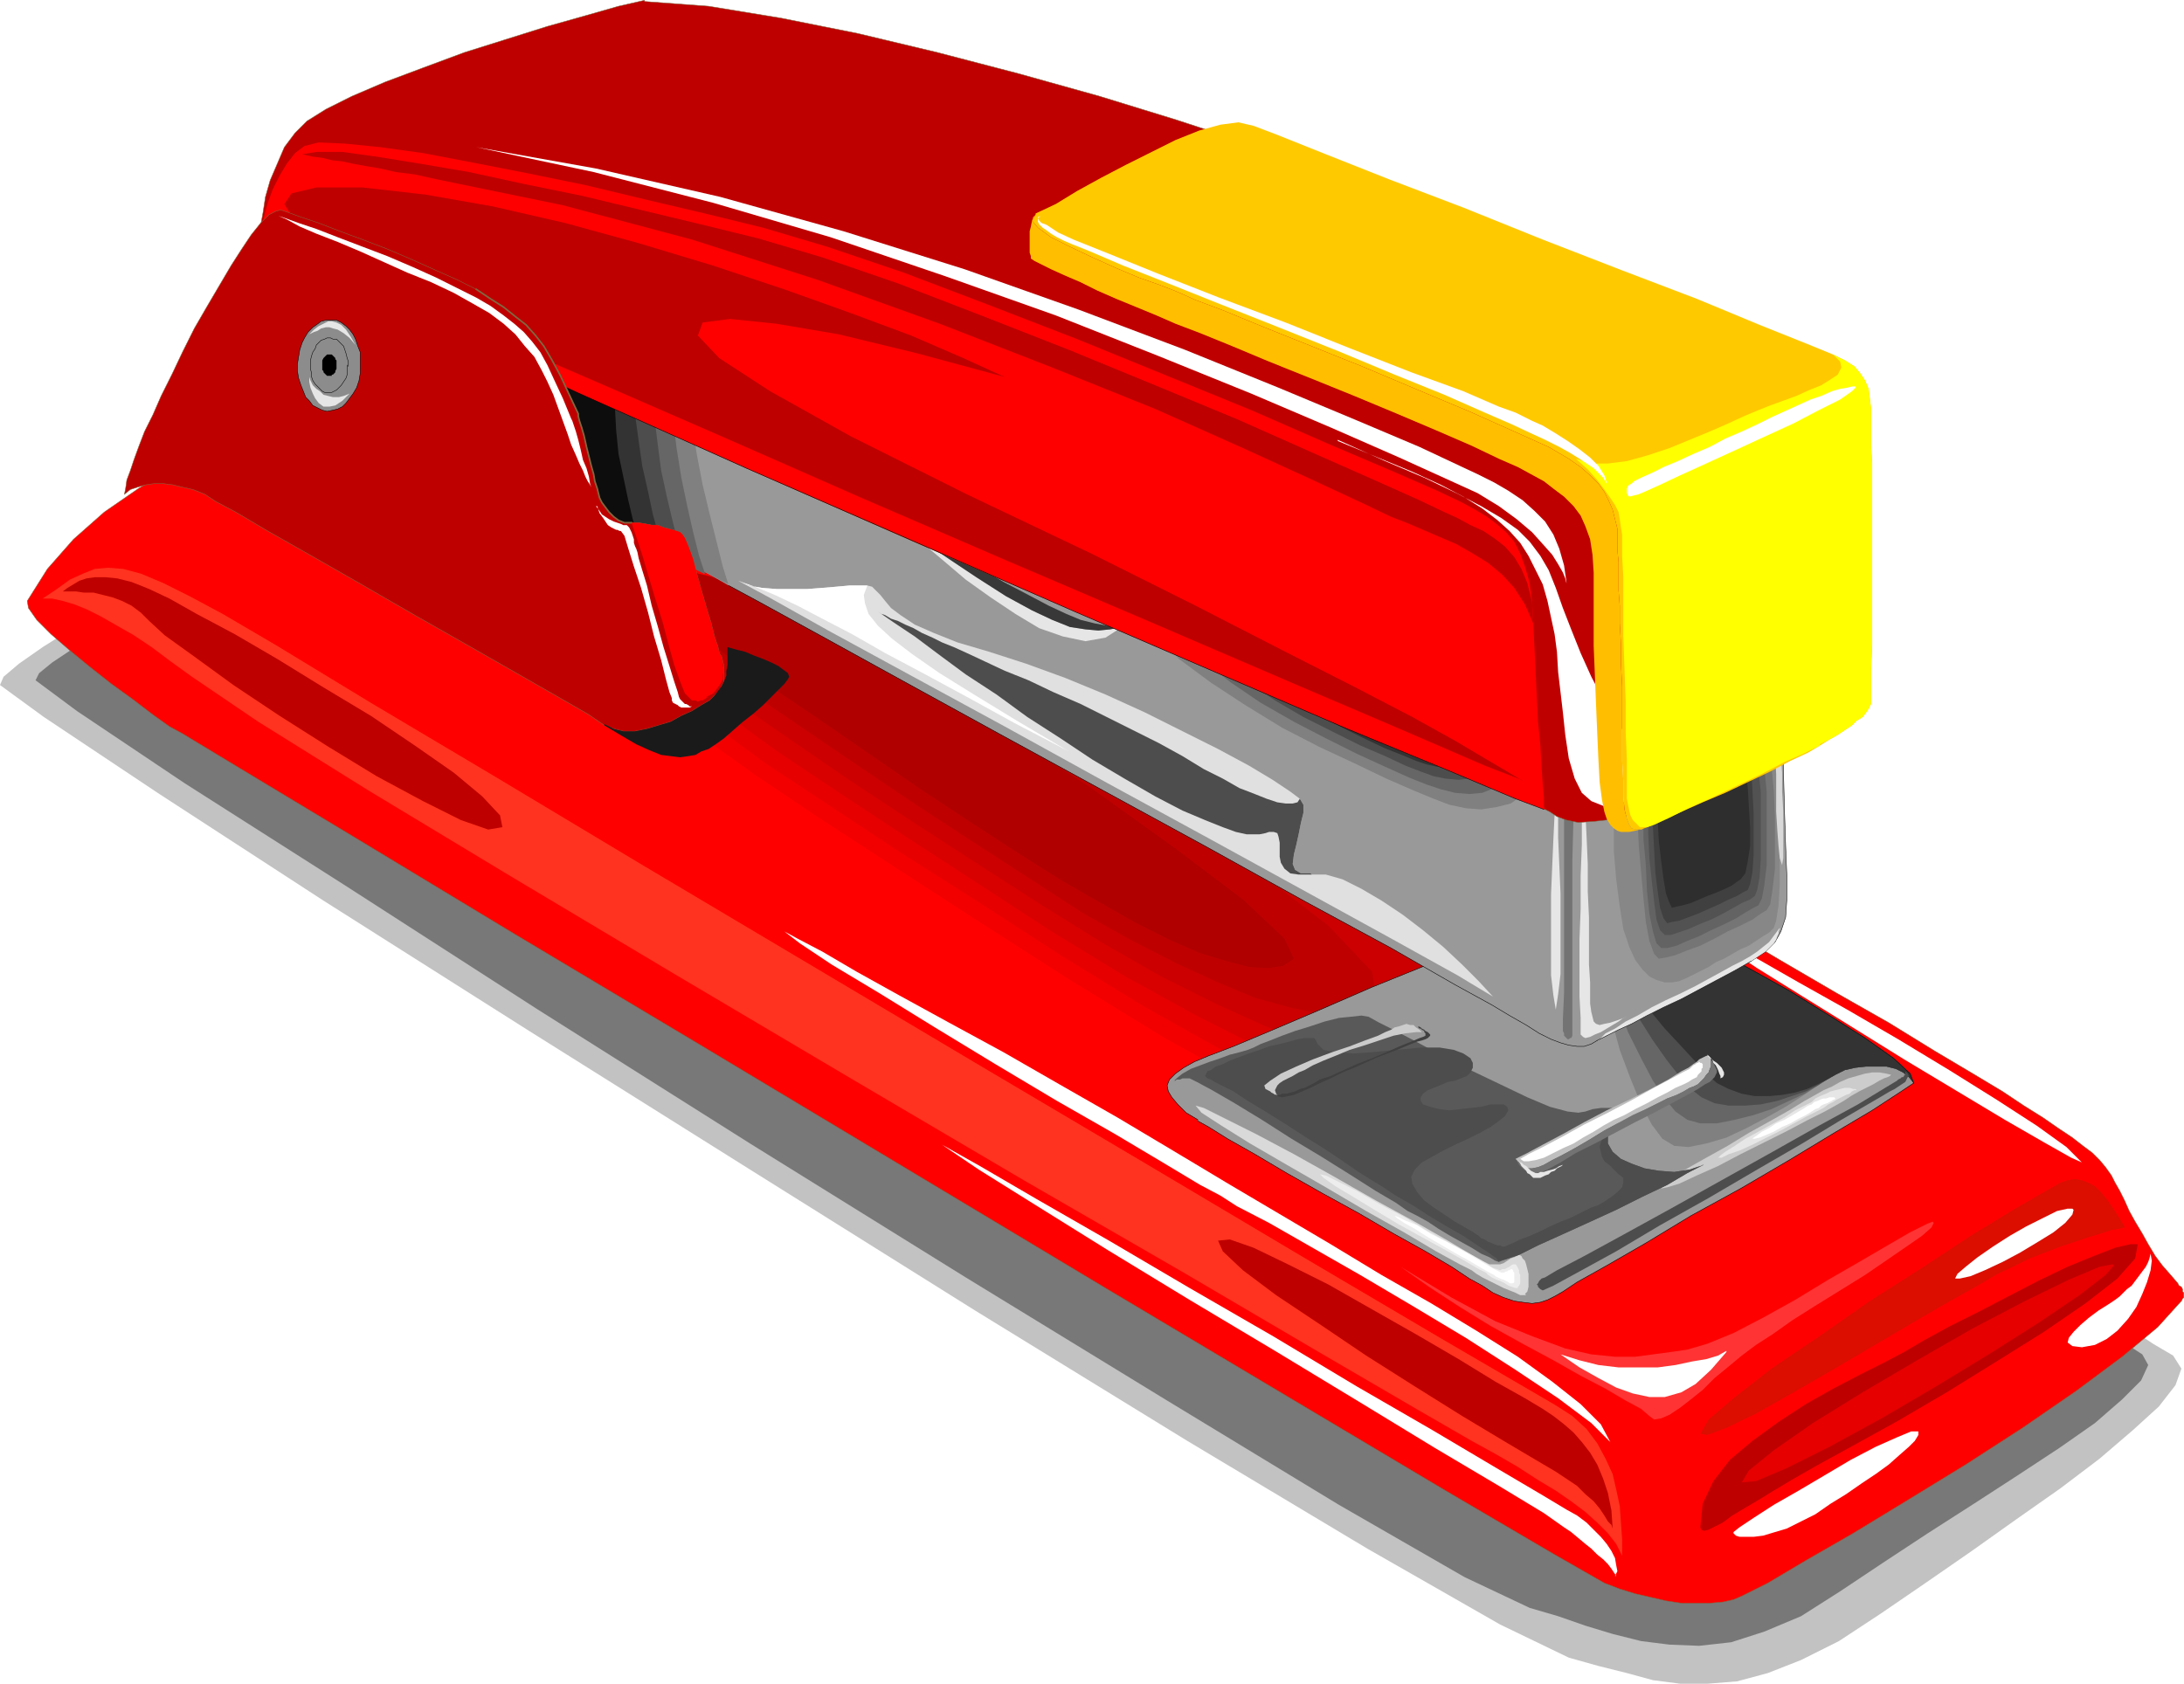 <?xml version="1.0" encoding="UTF-8" standalone="no"?>
<!-- Generator: Adobe Illustrator 12.0.0, SVG Export Plug-In . SVG Version: 6.00 Build 51448)  -->
<svg
    xmlns:inkscape="http://www.inkscape.org/namespaces/inkscape"
    xmlns:rdf="http://www.w3.org/1999/02/22-rdf-syntax-ns#"
    xmlns="http://www.w3.org/2000/svg"
    xmlns:cc="http://web.resource.org/cc/"
    xmlns:dc="http://purl.org/dc/elements/1.1/"
    xmlns:sodipodi="http://inkscape.sourceforge.net/DTD/sodipodi-0.dtd"
    xmlns:svg="http://www.w3.org/2000/svg"
    xmlns:ns1="http://sozi.baierouge.fr"
    xmlns:xlink="http://www.w3.org/1999/xlink"
    id="Layer_1"
    style="enable-background:new 0 0 944.405 728.204"
    sodipodi:docname="pinzatrice.svg"
    xml:space="preserve"
    viewBox="0 0 944.405 728.204"
    sodipodi:version="0.32"
    version="1.0"
    inkscape:version="0.40+cvs"
    sodipodi:docbase="F:\openclip\svg2"
  >
<sodipodi:namedview
      id="base"
      bordercolor="#666666"
      inkscape:pageshadow="2"
      inkscape:window-width="640"
      pagecolor="#ffffff"
      inkscape:zoom="0.51908533"
      inkscape:window-x="22"
      borderopacity="1.0"
      inkscape:current-layer="Layer_1"
      inkscape:cx="472.20251"
      inkscape:cy="364.10199"
      inkscape:window-y="22"
      inkscape:window-height="540"
      inkscape:pageopacity="0.0"
  />
<polygon
      id="polygon3"
      style="fill:#C2C2C2"
      points="134.75 213.27 119.38 223 101.96 232.23 83.516 242.48 65.583 252.72 48.163 262.46 32.278 271.17 18.446 279.88 8.198 287.05 1.537 292.69 0 296.27 18.956 310.1 68.145 342.9 139.88 389.52 228.01 445.37 324.33 505.83 421.68 566.81 513.4 623.17 591.28 669.79 648.67 702.59 678.38 716.93 691.19 720.52 703.49 723.59 714.76 726.67 726.55 728.2 738.33 728.2 751.14 727.18 764.46 723.59 778.81 717.96 795.2 709.76 813.14 697.97 832.61 684.65 852.59 670.82 872.06 656.98 891.02 643.66 907.93 630.85 922.28 618.55 933.54 608.31 940.72 599.08 943.28 591.92 939.7 586.28 930.98 581.15 918.69 572.96 903.31 562.71 886.92 551.44 869.5 540.16 852.59 528.89 837.73 519.16 825.95 510.96 817.75 505.83 814.67 503.78 134.75 213.78 134.75 213.78"
  />
<polygon
      id="polygon5"
      style="fill:#787878"
      points="136.29 225.05 122.46 233.25 106.57 241.96 90.178 250.16 73.781 258.35 57.897 266.56 43.552 273.73 31.766 280.39 22.543 286.54 16.907 291.15 15.371 294.22 33.304 307.54 79.931 338.8 149.1 382.86 232.62 436.66 324.33 494.56 417.58 552.46 504.69 605.74 578.98 650.84 633.3 682.09 661.48 695.41 673.77 699 685.55 703.1 697.34 706.68 709.64 709.76 721.93 711.3 734.75 711.81 748.58 710.27 762.93 705.66 778.81 699 795.72 688.24 814.16 675.94 833.63 663.13 853.62 650.32 872.57 638.03 890.5 626.24 905.88 615.48 917.66 605.24 925.86 597.04 928.93 590.37 926.37 585.76 917.66 580.12 904.34 571.42 887.94 561.17 869.5 548.88 850.03 536.58 831.07 524.79 814.67 514.03 800.84 505.32 791.62 499.17 788.54 497.12 136.8 225.05 136.8 225.05"
  />
<polygon
      id="polygon7"
      style="fill:#FF0000"
      points="136.29 180.99 128.61 181.5 117.85 184.06 105.04 188.16 90.178 194.31 75.318 202 59.946 211.22 45.088 221.47 31.766 233.25 20.495 246.06 11.784 259.9 12.296 262.97 15.884 268.09 22.031 274.24 29.717 280.9 38.428 288.08 48.163 295.76 57.384 302.42 66.096 309.08 73.269 314.21 78.905 317.28 103.5 332.14 153.71 362.37 222.37 403.87 303.84 452.55 390.94 504.81 478.04 557.07 557.98 604.72 625.1 644.69 672.24 672.35 693.76 684.65 700.42 687.21 707.08 689.27 713.74 690.8 720.4 692.34 727.06 693.36 733.72 693.36 739.36 693.36 744.99 692.85 749.6 691.83 753.19 690.29 764.46 684.65 780.86 674.91 801.35 663.13 824.92 648.79 850.03 633.42 874.62 617.53 897.68 601.65 917.66 586.79 933.04 573.98 942.77 563.22 943.28 562.71 943.79 561.68 944.3 561.17 944.3 560.15 944.3 559.12 943.79 558.61 943.79 557.58 943.28 556.56 942.26 556.05 941.74 555.02 938.67 551.44 935.08 547.34 932.01 543.24 928.93 538.11 926.37 533.5 923.3 528.38 920.74 523.77 918.69 519.16 916.64 515.06 914.59 511.47 913.05 508.4 910.49 504.81 907.93 501.73 904.86 498.66 900.75 495.59 896.14 492 889.99 487.9 883.33 483.29 875.13 478.17 865.91 472.02 853.1 464.33 836.71 454.6 816.73 442.3 794.18 429.49 769.59 415.14 744.48 400.28 718.86 385.43 693.76 371.59 670.7 358.27 649.69 346.48 619.46 332.65 571.3 315.23 509.81 294.74 440.64 272.19 368.4 250.16 298.2 228.64 235.18 209.68 183.94 194.82 149.1 184.57 136.8 180.99 136.8 180.99"
  />
<polyline
      id="polyline9"
      style="stroke:#806640;stroke-width:.2;stroke-miterlimit:10;stroke-linecap:square;fill:none"
      points="136.29 180.99 128.61 181.5 117.85 184.06 105.04 188.16 90.178 194.31 75.318 202 59.946 211.22 45.088 221.47 31.766 233.25 20.495 246.06 11.784 259.9 12.296 262.97 15.884 268.09 22.031 274.24 29.717 280.9 38.428 288.08 48.163 295.76 57.384 302.42 66.096 309.08 73.269 314.21 78.905 317.28 103.5 332.14 153.71 362.37 222.37 403.87 303.84 452.55 390.94 504.81 478.04 557.07 557.98 604.72 625.1 644.69 672.24 672.35 693.76 684.65 700.42 687.21 707.08 689.27 713.74 690.8 720.4 692.34 727.06 693.36 733.72 693.36 739.36 693.36 744.99 692.85 749.6 691.83 753.19 690.29 764.46 684.65 780.86 674.91 801.35 663.13 824.92 648.79 850.03 633.42 874.62 617.53 897.68 601.65 917.66 586.79 933.04 573.98 942.77 563.22 943.28 562.71 943.79 561.68 944.3 561.17 944.3 560.15 944.3 559.12 943.79 558.61 943.79 557.58 943.28 556.56 942.26 556.05 941.74 555.02 938.67 551.44 935.08 547.34 932.01 543.24 928.93 538.11 926.37 533.5 923.3 528.38 920.74 523.77 918.69 519.16 916.64 515.06 914.59 511.47 913.05 508.4 910.49 504.81 907.93 501.73 904.86 498.66 900.75 495.59 896.14 492 889.99 487.9 883.33 483.29 875.13 478.17 865.91 472.02 853.1 464.33 836.71 454.6 816.73 442.3 794.18 429.49 769.59 415.14 744.48 400.28 718.86 385.43 693.76 371.59 670.7 358.27 649.69 346.48 619.46 332.65 571.3 315.23 509.81 294.74 440.64 272.19 368.4 250.16 298.2 228.64 235.18 209.68 183.94 194.82 149.1 184.57 136.8 180.99 136.8 180.99"
  />
<polygon
      id="polygon11"
      style="fill:#FF331F"
      points="18.446 258.87 24.593 254.77 30.229 250.67 35.866 248.11 40.989 246.06 46.626 245.55 53.286 246.06 60.973 248.11 70.707 252.21 81.979 257.85 96.326 265.53 119.9 279.36 160.37 303.96 214.68 336.24 278.73 374.66 349.44 416.68 422.71 460.23 495.47 503.27 563.61 543.75 623.56 579.1 672.75 607.8 679.92 612.41 686.07 618.04 690.68 624.2 694.27 630.85 697.34 637.51 698.88 644.17 700.42 651.35 700.93 658.52 701.44 665.69 701.44 672.87 698.88 667.75 695.29 663.13 690.68 658.52 685.55 653.91 679.41 649.3 672.75 644.69 665.06 640.08 656.35 634.44 646.62 628.8 636.37 623.17 613.31 609.85 570.27 584.74 511.86 550.41 442.69 510.44 367.88 466.38 292.57 421.8 221.34 379.28 159.35 341.88 111.7 312.16 83.002 292.69 73.781 286.03 65.583 279.88 57.897 274.75 50.725 270.66 43.552 266.56 37.402 263.48 32.278 261.43 27.155 259.9 22.543 258.87 18.446 258.87"
  />
<polygon
      id="polygon13"
      style="fill:#BF0000"
      points="27.155 255.79 29.204 254.26 31.766 252.72 34.327 251.18 37.402 250.16 40.989 249.65 45.601 249.65 50.725 250.16 56.874 251.7 64.56 254.77 73.269 258.87 85.054 265.53 101.45 274.24 119.9 285 139.88 297.3 160.37 309.59 179.33 322.4 196.24 334.19 208.54 344.44 216.22 352.64 217.25 357.76 211.1 358.78 199.31 354.68 182.92 346.48 162.93 335.73 141.93 322.92 120.92 309.59 100.94 296.27 84.029 283.97 71.22 274.75 64.56 268.6 60.973 265.02 56.874 261.94 52.773 259.9 48.675 258.35 44.575 257.33 40.477 256.31 36.379 256.31 32.792 255.79 29.717 255.79 27.155 255.79"
  />
<polygon
      id="polygon15"
      style="fill:#BF0000"
      points="697.34 661.09 696.83 653.4 695.29 645.71 693.24 639.56 690.68 633.42 687.6 628.29 684.02 623.68 680.43 619.58 676.33 615.99 671.72 612.41 667.11 609.33 659.42 604.72 646.62 597.55 630.73 587.81 612.29 577.06 593.33 566.3 574.37 555.53 556.95 546.82 542.09 539.65 531.84 536.06 526.72 536.58 528.77 541.19 537.48 549.39 551.83 560.15 570.27 572.44 590.76 586.28 611.78 599.6 632.27 612.41 650.2 623.17 664.04 631.36 672.75 636.49 677.36 639.56 681.97 642.64 685.55 646.23 689.14 649.3 691.71 652.38 693.76 655.45 695.29 658.01 696.83 659.55 697.34 661.09 697.85 661.6 697.85 661.6"
  />
<polygon
      id="polygon17"
      style="fill:#BF0000"
      points="924.32 538.11 921.25 538.11 914.59 539.65 905.37 543.24 894.09 547.85 881.28 554 868.48 560.66 855.67 567.32 843.37 573.47 832.1 579.62 823.39 584.74 814.67 589.35 804.43 594.48 792.64 600.62 780.86 607.28 769.07 614.97 757.8 623.17 748.07 631.36 740.89 640.59 736.28 650.32 735.26 660.57 735.77 661.6 736.79 662.11 738.84 661.6 741.92 660.06 744.99 658.52 749.09 655.45 754.21 652.38 760.36 648.79 767.02 644.69 774.71 640.08 785.47 633.93 801.35 625.22 820.82 614.46 841.83 602.16 863.35 588.84 883.85 576.03 901.78 563.73 915.61 552.97 923.3 544.26 924.32 538.63 924.32 538.63"
  />
<polygon
      id="polygon19"
      style="fill:#E60000"
      points="913.56 546.82 907.93 547.85 894.6 553.48 875.65 562.71 853.1 574.49 829.02 588.32 805.45 602.16 783.93 615.48 767.02 627.27 756.26 635.98 753.19 641.1 759.34 640.59 772.66 634.95 791.1 625.73 813.65 613.43 837.22 599.6 860.79 585.25 881.8 571.93 899.22 560.15 910.49 551.44 914.08 547.34 914.08 547.34"
  />
<polygon
      id="polygon21"
      style="fill:#DB0E00"
      points="918.69 530.43 916.13 526.33 913.56 522.23 911 518.64 908.44 515.57 905.88 513.01 902.8 511.47 900.24 510.44 897.17 509.93 894.09 510.44 891.02 511.47 883.85 515.57 870.52 523.26 852.08 534.53 831.07 548.36 808.53 562.71 786.5 578.08 766 591.92 749.6 604.72 738.84 613.94 735.26 620.1 738.33 620.61 746.53 617.53 759.34 611.38 774.71 602.67 791.62 592.94 809.04 582.69 826.46 572.44 842.34 563.22 855.16 556.05 863.86 550.92 870.52 547.85 877.7 544.26 884.36 541.7 891.02 539.14 897.17 537.09 903.31 535.04 908.44 533.5 913.05 531.97 916.13 531.45 918.69 530.94 918.69 530.94"
  />
<polygon
      id="polygon23"
      style="fill:#FFFFFF"
      points="896.14 522.74 894.09 522.74 889.48 523.77 883.33 526.84 876.16 530.43 868.99 534.53 861.81 539.14 855.16 543.75 850.03 547.85 846.44 550.92 845.42 552.97 847.47 552.97 852.08 551.95 858.23 549.39 865.91 545.8 873.6 541.7 881.28 537.09 887.94 532.99 893.07 528.89 896.14 525.3 896.66 523.26 896.66 523.26"
  />
<polygon
      id="polygon25"
      style="fill:#FFFFFF"
      points="929.96 542.21 930.47 545.28 929.96 549.39 928.42 554.51 926.37 559.64 923.81 565.27 920.23 570.39 915.61 575.52 911 579.1 905.88 581.67 900.24 582.69 896.14 582.18 894.09 580.64 894.6 578.59 896.66 576.03 899.73 572.96 903.31 569.88 907.42 566.81 911.52 564.24 914.59 562.2 916.64 560.66 918.17 559.12 919.71 557.58 921.76 556.05 923.3 554 924.84 551.95 926.37 549.9 927.91 547.85 928.93 545.8 929.45 544.26 929.96 542.21"
  />
<polygon
      id="polygon27"
      style="fill:#FFFFFF"
      points="829.02 619.07 826.46 619.07 820.31 621.63 811.09 625.73 800.33 631.36 789.06 638.03 777.78 644.69 767.02 650.84 758.31 656.47 752.16 660.57 749.6 662.62 749.6 663.13 750.63 664.16 752.16 664.67 754.73 664.67 758.31 664.67 762.41 664.16 767.54 662.62 772.66 661.09 778.81 658.01 784.96 654.94 791.62 650.32 798.28 646.23 804.94 641.61 811.09 637.51 816.73 633.42 821.34 629.32 825.44 625.73 828 623.17 829.54 620.61 829.54 619.07 829.54 619.07"
  />
<polygon
      id="polygon29"
      style="fill:#FF3333"
      points="835.68 528.38 833.12 529.4 825.95 532.99 816.21 538.63 803.92 545.8 790.59 553.48 776.25 562.2 762.41 569.88 749.6 576.54 738.33 581.15 729.62 583.71 722.45 584.74 714.76 585.76 707.08 586.79 698.36 586.79 688.12 585.76 676.85 583.2 663.01 578.08 646.62 571.42 627.66 561.17 605.62 547.85 617.92 556.56 631.25 565.27 644.57 573.47 658.4 581.15 671.72 588.32 683.5 594.99 694.27 600.62 702.98 605.74 709.64 609.33 713.22 612.41 715.28 613.94 718.35 613.43 721.93 611.89 726.55 608.82 731.16 605.24 736.28 601.14 741.4 596.01 747.04 591.4 753.19 586.28 759.34 581.67 766.51 577.06 775.22 570.9 784.96 564.76 795.72 558.1 806.48 551.44 816.21 544.78 824.41 539.14 831.07 534.53 835.17 530.94 836.2 528.89 836.2 528.89"
  />
<polygon
      id="polygon31"
      style="fill:#FFFFFF"
      points="900.24 502.76 893.58 496.1 880.77 486.88 863.35 475.6 842.86 462.8 820.82 449.47 798.79 436.66 777.78 424.88 759.85 414.63 746.02 407.46 737.82 403.87 746.02 409.51 759.85 418.73 778.81 430.51 800.33 443.84 823.39 458.18 846.44 472.02 866.94 484.31 883.85 494.05 895.63 500.71 900.24 502.76"
  />
<polygon
      id="polygon33"
      style="fill:#FFFFFF"
      points="746.53 584.23 742.94 586.28 737.82 587.81 731.67 588.84 724.5 590.37 716.81 591.4 708.61 591.4 699.9 591.4 691.19 590.37 683 588.32 674.8 585.76 683 591.4 691.19 596.01 698.88 600.11 706.05 602.67 713.22 604.21 719.89 604.21 727.06 602.16 733.21 598.58 739.87 592.43 746.53 584.74 746.53 584.74"
  />
<polygon
      id="polygon35"
      style="fill:#FFFFFF"
      points="698.36 681.58 699.39 679.53 698.88 676.97 698.36 673.89 696.83 670.82 694.78 667.75 692.22 664.67 689.14 661.6 686.07 658.52 681.97 655.45 677.36 652.88 667.11 646.73 647.13 634.95 619.46 618.55 586.67 599.6 550.8 578.08 514.42 557.07 479.58 536.58 448.33 518.64 423.73 504.3 407.34 495.08 423.22 505.83 447.81 521.2 479.07 540.68 514.42 562.2 551.32 584.23 587.69 606.26 620.49 626.24 648.15 642.64 667.62 654.42 676.33 660.57 679.41 662.62 682.48 665.18 685.55 667.75 688.12 669.79 690.68 672.35 693.24 674.4 695.29 676.46 696.83 678.5 697.85 680.04 698.88 681.58 698.88 681.58"
  />
<polygon
      id="polygon37"
      style="fill:#FFFFFF"
      points="696.32 623.68 692.22 615.99 683.5 607.28 671.21 597.55 656.35 586.79 638.42 575.52 618.95 563.73 597.43 551.44 575.4 538.11 552.85 524.79 530.31 511.47 507.25 497.64 483.17 483.29 458.06 468.94 433.98 455.11 410.41 442.3 388.89 430.51 370.45 420.27 355.59 411.56 344.83 405.92 339.19 402.85 345.85 407.97 359.68 417.19 380.18 429.49 404.26 444.35 430.4 460.23 457.04 476.12 482.14 490.46 503.66 503.27 519.04 512.5 527.75 517.1 534.92 521.72 548.76 528.89 566.69 539.14 588.2 551.44 610.75 564.76 633.81 578.59 655.33 592.43 673.77 604.72 688.12 615.48 696.83 624.2 696.83 624.2"
  />
<polygon
      id="polygon39"
      style="fill:#FF0000"
      points="774.2 524.79 759.85 532.99 741.4 537.6 718.86 538.63 692.73 536.06 663.52 529.4 630.22 519.16 594.36 504.3 554.9 485.34 512.38 462.28 467.28 434.62 422.71 406.44 383.77 381.32 349.44 359.3 320.75 339.82 296.66 322.4 277.71 306.52 264.39 291.66 256.19 277.31 253.11 263.99 255.67 250.16 277.2 244.01 325.36 252.21 392.99 271.68 472.92 300.37 556.95 335.73 637.39 375.18 707.08 416.17 758.31 456.65 783.42 493.54 774.71 524.79 774.71 524.79"
  />
<polygon
      id="polygon41"
      style="fill:#F20000"
      points="738.33 506.35 725.52 514.03 709.12 518.13 689.14 518.64 665.57 516.08 639.44 509.93 609.73 500.2 576.93 486.88 541.58 469.97 503.66 448.96 462.67 423.85 422.71 398.23 386.33 374.66 354.05 353.66 325.87 334.7 302.3 317.79 283.34 301.91 269 287.56 260.28 274.24 256.7 261.94 258.24 249.65 278.73 244.01 323.31 252.21 385.82 271.17 459.09 298.32 535.95 332.14 609.73 369.54 674.28 407.97 721.42 445.37 745.5 479.19 738.84 506.35 738.84 506.35"
  />
<polygon
      id="polygon43"
      style="fill:#E60000"
      points="702.47 487.9 691.71 494.56 676.85 498.15 659.42 498.66 638.42 496.1 614.85 490.46 588.72 481.24 560.02 469.46 528.26 454.08 494.44 435.13 458.58 413.09 422.2 389.52 388.38 368.01 358.15 348.02 331 330.09 307.94 313.18 288.47 297.81 274.12 283.46 264.39 271.17 259.77 259.38 260.8 249.13 279.76 244.01 321.26 251.7 378.13 270.14 444.74 296.78 514.94 328.55 582.57 363.91 640.98 399.77 684.54 434.1 707.59 464.33 702.98 488.41 702.98 488.41"
  />
<polygon
      id="polygon45"
      style="fill:#D90000"
      points="667.11 469.46 657.38 475.09 644.57 478.17 629.71 478.17 611.26 476.12 590.76 470.48 568.22 462.8 542.6 452.04 515.45 438.2 485.73 421.8 453.96 402.33 421.68 381.32 390.94 361.35 362.25 342.39 336.12 324.96 313.57 308.57 294.1 293.2 278.73 279.88 268.48 267.58 262.85 257.33 262.85 248.62 281.29 244.01 319.21 251.7 370.45 269.63 430.91 294.74 493.93 324.96 554.9 358.27 607.68 391.57 647.64 422.83 669.67 449.99 667.11 469.97 667.11 469.97"
  />
<polygon
      id="polygon47"
      style="fill:#CC0000"
      points="631.25 451.01 623.05 456.14 612.8 458.18 599.48 458.18 584.62 455.62 566.69 451.01 547.22 443.84 525.7 434.1 502.13 422.32 477.02 407.97 449.86 391.06 421.17 372.62 393.5 354.68 366.35 336.75 341.75 319.84 318.7 303.96 299.23 289.1 283.86 275.78 272.07 264.51 265.92 255.28 265.41 248.11 282.83 244.01 317.16 251.7 363.27 268.6 416.56 292.69 472.92 321.38 527.23 352.12 574.88 383.38 611.26 411.56 631.25 435.13 631.25 451.52 631.25 451.52"
  />
<polygon
      id="polygon49"
      style="fill:#BF0000"
      points="595.38 432.56 589.23 436.66 580.52 438.71 569.76 438.2 557.46 435.64 542.6 431.54 526.72 424.88 508.79 416.68 488.81 406.44 467.8 394.65 445.77 380.3 421.17 364.42 396.06 348.02 370.96 331.11 346.88 314.72 324.33 299.35 304.86 284.49 288.47 271.68 276.17 261.43 269 253.23 267.97 247.6 284.37 244.01 315.11 251.18 355.59 267.58 402.73 290.64 451.91 317.79 499.57 346.48 541.58 375.18 574.37 400.28 593.33 420.27 595.38 433.08 595.38 433.08"
  />
<polygon
      id="polygon51"
      style="fill:#B00000"
      points="270.02 247.08 272.58 250.67 280.27 257.85 293.08 268.09 309.99 280.39 329.97 294.74 352 309.59 375.06 325.48 398.11 341.36 420.66 356.22 441.16 369.54 459.09 380.82 476 390.55 491.37 399.26 505.71 406.44 518.52 412.07 530.31 415.66 540.04 418.22 548.24 418.73 554.9 417.7 559.51 414.63 555.41 405.92 537.48 389.01 508.28 366.98 471.9 340.85 430.91 314.21 388.38 288.59 347.9 267.07 313.06 251.18 285.9 244.01 270.02 247.6 270.02 247.6"
  />
<polygon
      id="polygon53"
      style="fill:#999999"
      points="518.01 484.31 512.89 481.24 509.3 477.65 506.74 474.58 505.2 472.02 504.69 469.46 505.71 466.89 508.28 464.33 511.86 461.77 516.47 459.21 522.62 456.65 533.38 452.55 549.26 445.89 569.76 437.18 593.33 426.93 617.41 417.19 641.49 407.46 664.04 399.26 683 392.6 696.83 389.52 704.52 389.52 711.18 393.62 722.96 399.77 737.82 408.48 755.24 418.22 773.68 428.46 791.1 439.23 806.48 448.96 818.78 457.67 825.95 464.33 827.49 468.43 821.34 472.53 809.55 480.22 793.16 489.95 773.68 501.73 752.68 514.03 731.16 525.82 711.69 537.6 694.78 547.34 681.97 554.51 675.82 558.61 672.24 560.66 669.16 562.2 666.09 563.22 662.5 563.73 658.4 563.22 654.81 562.71 650.2 561.17 645.59 559.12 640.98 556.05 635.34 552.97 627.66 547.85 616.39 541.19 602.55 533.5 587.69 524.79 571.81 516.08 556.44 507.37 542.6 499.17 530.82 492.51 522.62 487.39 518.01 484.83 518.01 484.83"
  />
<polyline
      id="polyline55"
      style="stroke:#000000;stroke-width:.2;stroke-miterlimit:10;stroke-linecap:square;fill:none"
      points="518.01 484.31 512.89 481.24 509.3 477.65 506.74 474.58 505.2 472.02 504.69 469.46 505.71 466.89 508.28 464.33 511.86 461.77 516.47 459.21 522.62 456.65 533.38 452.55 549.26 445.89 569.76 437.18 593.33 426.93 617.41 417.19 641.49 407.46 664.04 399.26 683 392.6 696.83 389.52 704.52 389.52 711.18 393.62 722.96 399.77 737.82 408.48 755.24 418.22 773.68 428.46 791.1 439.23 806.48 448.96 818.78 457.67 825.95 464.33 827.49 468.43 821.34 472.53 809.55 480.22 793.16 489.95 773.68 501.73 752.68 514.03 731.16 525.82 711.69 537.6 694.78 547.34 681.97 554.51 675.82 558.61 672.24 560.66 669.16 562.2 666.09 563.22 662.5 563.73 658.4 563.22 654.81 562.71 650.2 561.17 645.59 559.12 640.98 556.05 635.34 552.97 627.66 547.85 616.39 541.19 602.55 533.5 587.69 524.79 571.81 516.08 556.44 507.37 542.6 499.17 530.82 492.51 522.62 487.39 518.01 484.83 518.01 484.83"
  />
<polygon
      id="polygon57"
      style="fill:#808080"
      points="704 389.52 711.18 393.62 722.96 399.77 737.82 408.48 755.24 418.22 773.68 428.46 791.1 439.23 806.48 448.96 818.78 457.67 825.95 464.33 827.49 468.43 825.44 465.87 822.87 463.82 819.8 462.28 815.7 461.26 811.09 461.26 806.99 461.26 802.38 461.77 797.76 462.8 793.67 464.84 790.08 466.89 785.47 469.97 779.32 474.07 772.15 478.68 763.95 483.29 755.24 487.9 746.53 492 737.82 494.56 730.13 496.1 723.99 495.59 718.86 492.51 714.25 486.36 709.64 477.65 705.03 466.38 700.42 454.08 696.83 440.76 694.27 427.95 693.76 415.14 694.78 404.38 698.36 395.67 704.52 389.52 704.52 389.52"
  />
<polygon
      id="polygon59"
      style="fill:#666666"
      points="704 389.52 711.18 393.62 722.96 399.77 737.82 408.48 755.24 418.22 773.68 428.46 791.1 439.23 806.48 448.96 818.78 457.67 825.95 464.33 827.49 468.43 825.44 465.87 822.87 463.82 819.8 462.28 815.7 461.26 811.09 461.26 806.99 461.26 802.38 461.77 797.76 462.8 793.67 464.84 790.08 466.89 785.98 469.46 780.35 473.04 773.68 476.12 766 479.7 758.31 482.27 750.12 484.31 742.43 485.85 735.26 485.85 729.62 484.31 724.5 480.73 719.89 475.09 714.76 467.4 709.64 457.67 704 446.4 699.9 435.13 696.32 423.85 694.78 413.09 695.29 403.36 698.36 395.16 704.52 389.52 704.52 389.52"
  />
<polygon
      id="polygon61"
      style="fill:#4D4D4D"
      points="704 389.52 711.18 393.62 722.96 399.77 737.82 408.48 755.24 418.22 773.68 428.46 791.1 439.23 806.48 448.96 818.78 457.67 825.95 464.33 827.49 468.43 825.44 465.87 822.87 463.82 819.8 462.28 815.7 461.26 811.09 461.26 806.99 461.26 802.38 461.77 797.76 462.8 793.67 464.84 790.08 466.89 785.98 469.46 780.86 472.02 774.71 474.07 768.56 476.12 761.39 477.65 754.73 478.17 747.55 478.17 741.4 477.14 735.77 474.58 731.16 470.99 726.55 465.87 720.91 458.7 714.76 449.99 708.61 440.25 702.98 430.51 698.88 420.27 696.32 411.04 695.8 402.33 698.36 395.16 704.52 389.52 704.52 389.52"
  />
<polygon
      id="polygon63"
      style="fill:#333333"
      points="704 389.52 711.18 393.62 722.96 399.77 737.82 408.48 755.24 418.22 773.68 428.46 791.1 439.23 806.48 448.96 818.78 457.67 825.95 464.33 827.49 468.43 825.44 465.87 822.87 463.82 819.8 462.28 815.7 461.26 811.09 461.26 806.99 461.26 802.38 461.77 797.76 462.8 793.67 464.84 790.08 466.89 785.98 468.94 781.37 470.99 776.25 472.53 770.61 473.55 764.98 474.07 758.83 474.07 753.19 473.04 747.55 470.99 742.43 468.43 737.82 464.33 733.21 459.21 727.06 452.55 719.89 444.86 712.71 436.15 706.56 426.93 700.93 418.22 697.85 409.51 696.83 401.31 698.88 394.65 704.52 389.52 704.52 389.52"
  />
<polyline
      id="polyline65"
      style="stroke:#000000;stroke-width:.2;stroke-miterlimit:10;stroke-linecap:square;fill:none"
      points="704 389.52 711.18 393.62 722.96 399.77 737.82 408.48 755.24 418.22 773.68 428.46 791.1 439.23 806.48 448.96 818.78 457.67 825.95 464.33 827.49 468.43"
  />
<polygon
      id="polygon67"
      style="fill:#4D4D4D"
      points="823.9 463.31 824.92 464.33 825.44 465.36 824.92 465.87 824.41 466.89 823.9 467.92 822.36 468.94 820.82 469.97 819.29 470.99 817.24 472.02 814.67 473.55 808.53 477.14 796.23 484.31 779.32 494.56 759.85 505.83 738.84 518.13 717.84 529.92 698.88 541.19 683 549.9 671.72 556.05 667.11 558.1 666.09 557.58 665.57 557.07 665.06 556.56 665.06 556.05 664.55 555.53 665.06 555.02 665.57 554 666.09 553.48 666.6 552.97 668.13 552.46 673.26 549.39 685.04 543.24 701.96 534.01 722.45 522.74 744.48 510.44 766.51 498.15 786.5 486.88 803.4 477.65 815.19 470.48 820.31 467.4 820.82 466.89 821.85 466.38 822.36 465.87 822.87 465.87 823.39 465.36 823.39 464.84 823.9 464.84 823.9 464.33 823.9 463.82 823.9 463.31"
  />
<polygon
      id="polygon69"
      style="fill:#CCCCCC"
      points="817.75 464.84 815.7 464.33 812.63 463.82 809.55 463.82 806.48 464.33 802.89 465.36 799.3 466.38 795.72 467.92 792.13 469.97 788.54 471.5 784.96 473.55 780.35 476.12 773.68 480.22 765.49 484.83 756.26 489.95 747.04 495.59 737.82 500.71 729.62 505.32 723.47 509.42 719.37 512.5 718.35 514.03 720.91 513.52 726.04 511.98 733.72 508.4 742.94 504.3 752.68 499.17 762.93 494.05 773.17 488.93 781.89 484.31 789.06 480.73 793.67 478.17 797.26 476.12 800.33 474.07 803.92 472.02 806.99 470.48 810.06 468.94 812.63 467.4 814.67 466.38 816.21 465.87 817.24 465.36 817.75 464.84"
  />
<polygon
      id="polygon71"
      style="fill:#E6E6E6"
      points="802.38 470.99 801.35 470.99 799.82 470.48 797.76 470.48 795.72 470.99 793.67 471.5 791.62 472.02 789.57 473.04 787.01 474.07 784.96 475.09 783.42 476.63 780.35 478.17 776.25 480.22 771.63 483.29 766 486.36 760.36 489.44 754.73 492.51 750.12 495.59 746.02 498.15 743.97 499.68 742.94 500.71 744.48 500.71 747.55 499.17 752.16 497.64 757.8 495.08 763.95 492 770.1 488.93 775.74 485.85 781.37 482.78 785.47 480.73 788.54 479.19 790.59 477.65 792.64 476.63 794.18 475.6 796.23 474.58 798.28 473.55 799.82 473.04 800.84 472.02 801.86 471.5 802.38 471.5 802.89 471.5 802.89 471.5"
  />
<polygon
      id="polygon73"
      style="fill:#FFFFFF"
      points="793.67 475.09 793.16 474.58 792.13 474.58 791.1 474.58 789.57 475.09 788.54 475.09 787.01 475.6 785.98 476.12 784.45 476.63 783.42 477.65 781.89 478.17 780.35 479.19 777.78 480.73 775.22 482.27 771.63 484.31 768.05 485.85 764.98 487.9 761.9 489.44 759.85 490.98 758.31 492 757.8 492.51 758.83 492.51 760.88 492 763.44 490.98 767.02 489.44 770.61 487.39 774.2 485.85 777.78 483.8 780.86 482.27 783.42 480.73 784.96 479.7 786.5 479.19 787.52 478.17 788.54 477.65 790.08 477.14 791.1 476.63 792.13 476.12 792.64 475.6 793.16 475.6 793.67 475.09 793.67 475.09"
  />
<polygon
      id="polygon75"
      style="fill:#D9D9D9"
      points="659.42 559.64 660.45 558.61 660.96 556.56 660.96 555.02 660.96 552.97 660.96 550.92 660.45 548.88 659.94 546.82 659.42 545.28 658.4 544.26 657.89 543.24 656.86 542.72 655.84 543.24 654.81 543.75 653.28 544.26 651.74 545.28 650.2 546.31 648.67 546.82 646.62 546.82 644.05 546.82 642 545.8 636.37 542.72 626.12 536.58 611.78 528.38 594.87 519.16 576.93 508.91 559.51 499.17 543.12 490.46 529.79 483.8 520.57 479.19 516.99 478.17 519.55 481.24 528.26 486.88 540.56 494.56 556.44 503.78 573.35 513.52 590.76 523.77 607.16 532.99 621 541.19 631.25 546.82 636.37 549.39 638.42 550.92 640.98 552.46 644.05 554 647.13 555.53 650.2 557.07 652.76 558.1 655.33 559.12 657.38 560.15 658.91 560.15 659.94 560.15 659.94 560.15"
  />
<polygon
      id="polygon77"
      style="fill:#EDEDED"
      points="656.35 556.56 656.86 556.05 657.38 555.02 657.38 554 657.38 552.46 657.38 551.44 656.86 550.41 656.86 549.39 656.35 548.36 655.84 547.34 655.33 546.82 654.81 546.82 654.3 546.82 653.28 547.34 652.76 547.85 651.74 548.36 650.72 548.88 649.69 548.88 648.67 549.39 647.13 548.88 645.59 548.36 642.52 546.31 636.37 542.72 627.66 538.11 617.41 532.48 607.16 526.33 596.4 520.69 586.67 515.06 578.47 510.96 573.35 508.4 570.78 507.88 572.32 509.42 577.44 513.01 585.13 517.62 594.36 523.26 604.6 529.4 614.85 535.04 625.1 540.68 633.3 545.28 639.44 548.88 642.52 550.41 643.54 551.44 645.08 552.46 647.13 553.48 648.67 554 650.72 555.02 652.25 556.05 653.79 556.56 655.33 557.07 655.84 557.07 656.35 557.07 656.35 557.07"
  />
<polygon
      id="polygon79"
      style="fill:#FFFFFF"
      points="654.3 555.02 654.81 554.51 654.81 554 654.81 553.48 654.81 552.46 654.81 551.95 654.81 550.92 654.81 550.41 654.3 549.9 654.3 549.39 653.79 548.88 653.28 548.88 653.28 548.88 652.76 549.39 652.25 549.39 651.74 549.9 651.23 549.9 650.2 550.41 649.69 550.41 649.18 550.41 648.15 549.9 646.1 548.88 642.52 546.82 637.39 543.75 631.25 540.16 624.58 536.58 618.44 533.5 612.8 529.92 607.68 527.87 604.6 526.33 603.06 525.82 604.09 526.84 607.16 528.89 611.78 531.45 617.41 535.04 623.56 538.63 629.71 542.21 635.34 545.28 640.47 548.36 644.05 550.41 646.1 551.44 646.62 551.95 647.64 552.46 648.67 552.97 650.2 553.48 651.23 554 652.25 554.51 652.76 555.02 653.79 555.02 654.3 555.02 654.3 555.02"
  />
<polygon
      id="polygon81"
      style="fill:#595959"
      points="736.28 503.78 729.62 507.37 720.91 512.5 710.15 517.62 698.88 523.26 686.58 528.89 675.31 534.01 665.06 538.63 656.86 542.72 650.72 544.78 648.15 545.8 646.62 545.28 644.05 543.75 640.47 542.21 636.37 539.65 631.76 537.09 627.15 534.53 622.02 531.45 617.41 528.38 612.8 525.82 608.7 523.77 603.58 520.18 594.87 515.06 583.59 507.88 571.3 500.2 558.49 492.51 545.68 484.31 533.89 477.14 524.16 471.5 517.5 467.92 514.42 466.38 512.89 466.38 511.86 466.38 511.35 466.38 510.33 466.89 509.3 466.89 508.79 466.89 508.28 467.4 507.76 467.4 507.25 467.92 506.74 468.43 508.79 466.38 511.35 464.33 514.94 462.28 519.04 460.74 523.13 459.21 527.75 457.67 531.84 456.14 535.95 455.11 539.53 454.08 542.09 453.06 545.17 451.52 549.26 449.99 554.39 447.94 560.02 445.89 566.69 443.84 572.84 441.79 578.98 440.25 584.1 439.74 588.72 439.23 591.79 439.74 596.4 442.3 603.58 445.89 613.31 451.01 624.58 457.16 636.88 463.31 648.67 468.94 660.45 474.58 670.19 478.68 677.87 480.73 682.48 481.24 685.55 480.73 688.63 479.7 692.22 479.19 695.29 479.19 697.85 479.19 699.9 480.22 701.44 481.24 701.44 482.78 700.42 484.83 697.85 487.9 695.29 491.49 695.29 494.56 697.34 498.15 700.93 501.22 705.54 503.27 711.18 505.32 717.32 506.35 723.99 506.86 730.65 505.83 736.79 503.78 736.79 503.78"
  />
<polygon
      id="polygon83"
      style="fill:#4D4D4D"
      points="648.15 545.28 650.72 544.78 656.86 542.72 665.06 538.63 675.31 534.01 686.58 528.89 698.88 523.26 710.15 517.62 720.91 512.5 729.62 507.37 736.79 503.78 730.65 505.83 723.99 506.86 717.32 506.35 711.18 505.32 705.54 503.27 700.93 501.22 697.34 498.15 695.29 494.56 695.29 491.49 697.85 487.9 695.29 489.95 693.24 492 692.22 494.05 691.71 496.1 692.22 498.15 692.73 500.2 693.76 502.25 695.8 503.78 697.85 505.83 699.9 507.88 701.96 509.42 701.96 511.47 701.44 513.52 699.39 515.57 696.83 517.62 693.76 519.67 691.19 521.2 688.12 522.23 686.07 523.26 684.02 524.28 681.97 525.3 678.89 526.84 674.8 528.38 670.19 530.43 666.09 532.48 661.48 534.53 657.38 536.06 654.3 537.6 651.74 538.63 650.72 539.14 649.69 539.14 648.67 538.63 647.64 538.63 646.1 538.11 645.08 537.6 643.54 537.09 642 536.06 640.47 535.55 639.44 534.53 637.91 533.5 636.37 532.48 632.78 530.43 629.19 528.38 624.58 525.3 619.97 522.23 615.87 519.16 612.8 515.57 610.75 511.98 610.24 508.91 611.78 505.83 614.85 502.76 619.46 500.2 624.07 497.64 629.19 495.08 634.83 492.51 639.96 489.95 644.57 487.39 648.15 484.83 650.72 482.78 652.25 480.22 651.74 478.68 650.2 477.65 647.64 477.65 644.57 477.65 640.47 478.68 635.86 479.19 631.25 479.7 626.63 480.22 622.54 479.7 618.44 478.68 615.36 477.65 614.34 476.12 614.34 474.58 615.36 473.04 617.41 471.5 619.97 470.48 622.54 469.46 626.12 467.92 629.19 467.4 631.76 466.38 634.32 465.36 635.86 463.82 636.88 461.77 636.88 459.72 635.86 457.67 632.78 455.62 628.68 454.08 622.54 453.06 614.34 453.06 603.58 454.08 592.81 455.11 585.13 455.62 578.98 455.11 574.88 454.6 572.32 454.08 570.78 452.55 569.76 451.52 569.25 450.5 568.74 449.47 568.22 448.96 566.17 448.96 564.12 448.96 561.05 449.47 557.46 450.5 553.36 451.52 548.76 452.55 544.65 454.08 540.04 455.62 535.95 457.16 531.84 458.7 528.77 460.23 525.7 461.26 523.65 462.8 522.11 463.31 521.6 464.33 521.08 465.36 521.6 465.87 522.11 466.38 523.65 466.89 525.18 467.92 528.26 469.46 533.38 472.02 539.53 476.12 547.22 480.73 555.41 485.85 564.12 491.49 572.32 496.61 580.01 501.73 586.67 506.35 592.31 509.93 597.43 513.01 603.58 517.1 610.75 521.2 617.92 525.82 625.61 530.43 632.78 534.53 638.93 538.63 643.54 541.7 647.13 544.26 648.15 545.8 648.15 545.8"
  />
<polygon
      id="polygon85"
      style="fill:#BFBFBF"
      points="655.33 501.22 660.45 498.66 667.11 495.08 675.82 490.46 685.04 485.34 694.78 480.22 704.52 475.6 713.74 470.99 721.42 466.89 727.06 463.31 730.13 461.77 732.18 460.23 733.72 459.21 734.75 458.18 735.77 457.67 736.79 457.16 737.82 456.65 738.33 456.65 738.84 456.65 739.36 457.16 739.87 458.18 739.87 459.21 739.87 460.23 739.87 461.26 739.36 462.28 738.84 463.82 737.82 464.84 736.79 466.38 735.77 467.4 734.23 468.94 732.18 469.97 730.65 470.48 728.08 472.02 725.01 473.55 720.91 475.09 716.81 477.14 711.69 479.7 706.05 482.27 700.42 485.34 693.76 488.93 687.1 493.02 680.94 496.61 675.31 499.68 671.21 501.73 667.62 503.78 665.06 504.81 662.5 505.32 660.45 505.32 658.91 504.3 657.38 503.27 655.33 501.22"
  />
<polygon
      id="polygon87"
      style="fill:#737373"
      points="655.33 501.22 657.38 503.27 658.91 504.3 660.45 505.32 662.5 505.32 665.06 504.81 667.62 503.78 671.21 501.73 675.31 499.68 680.94 496.61 687.1 493.02 693.76 488.93 700.42 485.34 706.05 482.27 711.69 479.7 716.81 477.14 720.91 475.09 725.01 473.55 728.08 472.02 730.65 470.48 732.18 469.97 734.23 468.94 735.77 467.4 736.79 466.38 737.82 464.84 738.84 463.82 739.36 462.28 739.87 461.26 739.87 460.23 739.87 459.21 739.87 458.18 740.89 459.72 741.4 460.74 741.92 461.77 742.43 462.8 742.43 463.82 741.92 464.84 741.4 465.87 740.38 466.89 739.36 467.92 737.31 468.94 734.23 470.99 729.62 473.55 722.96 477.14 715.28 481.24 707.08 485.34 698.36 489.95 689.66 494.56 681.46 498.66 674.8 502.76 669.16 505.83 666.6 506.86 664.04 507.37 661.99 507.37 660.45 506.86 658.91 505.83 657.89 504.81 656.86 503.78 656.35 502.76 655.84 501.73 655.33 501.22"
  />
<polygon
      id="polygon89"
      style="fill:#FFFFFF"
      points="657.38 501.22 660.96 499.17 667.11 496.1 675.82 491.49 685.04 486.36 695.29 481.24 705.03 476.12 714.25 470.99 721.93 466.89 727.57 463.82 730.65 462.28 731.67 461.26 732.18 460.74 733.21 460.23 733.72 459.72 734.23 459.72 734.75 459.21 734.75 459.21 735.26 459.72 735.77 459.72 736.28 460.23 736.28 460.23 736.28 460.74 736.28 461.77 735.77 462.28 735.77 463.31 735.26 463.82 734.23 464.84 733.72 465.87 732.7 466.38 731.67 466.89 730.13 467.92 728.08 468.94 724.5 470.48 720.91 472.53 716.81 474.58 712.2 477.14 707.08 479.7 702.47 482.27 697.85 484.31 693.24 486.88 689.14 489.44 684.54 492 680.43 494.56 675.82 496.61 671.72 498.66 667.62 500.71 664.04 501.73 660.96 502.25 658.91 502.25 657.38 501.22"
  />
<polygon
      id="polygon91"
      style="fill:#E6E6E6"
      points="738.33 456.14 739.87 457.67 740.89 458.7 742.43 459.72 743.46 460.74 744.48 461.77 744.99 462.8 745.5 463.82 745.5 464.84 744.99 465.87 743.97 466.38 743.97 465.87 743.97 465.36 743.46 464.33 742.94 462.8 742.43 461.77 741.92 460.74 740.89 459.72 740.38 458.18 739.36 457.67 738.33 456.65 738.33 456.65"
  />
<polygon
      id="polygon93"
      style="fill:#E6E6E6"
      points="656.35 501.73 657.38 503.27 657.89 504.3 658.91 505.32 659.94 506.35 660.45 507.37 661.48 507.88 662.5 508.91 663.01 509.42 664.04 509.42 665.06 509.42 666.09 509.42 667.11 508.91 668.13 508.4 669.67 507.88 670.7 506.86 672.24 506.35 673.26 505.32 674.28 504.81 675.31 504.3 675.82 503.78 674.28 504.3 672.75 505.32 671.21 505.83 669.16 506.35 667.62 506.86 666.09 506.86 665.06 507.37 664.04 507.37 663.01 506.86 661.99 506.35 661.48 505.83 660.96 505.32 660.45 504.81 659.94 504.3 658.91 503.78 658.4 503.27 657.89 502.76 657.38 502.76 656.86 502.25 656.35 502.25 656.35 502.25"
  />
<polygon
      id="polygon95"
      style="fill:#CCCCCC"
      points="614.85 446.4 613.82 445.37 612.29 444.35 611.26 443.32 609.73 443.32 608.19 442.81 606.65 443.32 605.12 443.84 603.06 444.35 601.53 445.37 598.97 446.4 595.89 447.94 590.25 449.99 583.59 452.55 575.91 455.11 567.71 458.18 560.54 461.26 553.88 464.33 549.26 467.4 546.7 469.46 547.22 470.99 548.24 471.5 549.26 472.02 549.78 472.53 550.8 473.04 551.32 473.55 551.83 473.55 552.34 474.07 552.85 474.07 552.85 474.07 552.85 474.07 551.83 473.04 551.32 471.5 551.83 470.48 552.34 469.46 553.36 468.43 554.9 467.4 556.95 466.38 559 465.36 561.56 463.82 564.12 462.8 567.71 460.74 572.32 458.7 577.44 456.65 583.59 454.08 590.25 452.04 596.4 449.99 602.55 447.94 607.68 446.91 612.29 446.4 615.36 446.4 615.36 446.4"
  />
<polygon
      id="polygon97"
      style="fill:#404040"
      points="613.31 443.84 614.34 444.35 614.85 444.86 615.87 445.37 616.39 445.89 617.41 446.4 617.92 446.91 618.44 447.42 618.44 447.94 617.92 448.45 617.41 448.96 616.39 449.47 614.85 449.99 612.8 450.5 610.24 451.52 607.68 452.55 604.09 454.08 599.99 455.62 595.89 457.16 591.28 459.21 585.64 461.77 580.52 463.82 575.4 466.38 570.78 468.43 566.69 470.48 563.1 472.02 559.51 473.55 556.95 474.07 554.39 474.58 552.34 474.07 550.8 473.55 551.83 473.55 553.36 473.55 554.39 473.04 556.44 473.04 557.98 472.53 560.02 472.02 562.07 470.99 564.12 470.48 566.17 469.46 568.22 468.43 570.78 466.89 575.4 465.36 581.03 462.8 586.67 460.23 593.33 457.67 599.48 455.11 605.12 452.55 610.24 450.5 613.82 448.96 615.36 448.45 616.39 447.94 616.39 447.42 616.39 446.91 615.87 446.4 615.87 445.89 614.85 445.37 614.34 444.86 613.82 444.86 613.31 444.35 613.31 444.35 613.31 444.35"
  />
<polygon
      id="polygon99"
      style="fill:#999999"
      points="301.79 142.56 351.49 148.71 407.85 162.03 468.82 180.48 531.33 203.02 592.31 226.59 648.67 250.16 697.85 271.68 736.28 289.61 761.39 301.4 770.61 306.01 771.12 330.09 771.63 350.07 772.15 365.96 772.66 378.76 772.66 389.01 772.15 396.7 770.1 402.85 767.54 407.46 763.44 411.56 757.29 415.66 750.12 419.76 742.43 423.85 734.75 427.95 727.06 432.05 719.37 435.64 712.2 439.23 705.54 442.81 699.9 445.37 694.78 447.94 691.19 449.99 688.12 451.52 685.04 452.55 681.97 452.55 678.38 452.04 674.8 451.01 670.7 449.47 665.57 446.91 659.94 443.32 652.76 439.23 645.08 434.62 629.19 425.9 601.53 410.02 564.63 390.04 522.11 366.47 477.02 341.88 431.93 317.28 389.92 294.22 354.56 274.75 328.43 260.41 315.11 253.23 307.94 249.13 297.69 243.5 285.39 237.35 273.09 230.18 260.28 221.98 248.5 212.75 238.77 203.53 231.59 193.8 228.01 183.55 229.03 173.3 231.59 166.64 235.69 161 240.82 156.39 246.96 152.3 254.14 148.71 261.82 146.15 270.53 144.61 280.27 143.07 290.52 143.07 301.79 143.07 301.79 143.07"
  />
<polyline
      id="polyline101"
      style="stroke:#000000;stroke-width:.2;stroke-miterlimit:10;stroke-linecap:square;fill:none"
      points="690.68 449.99 688.12 451.52 685.04 452.55 681.97 452.55 678.38 452.04 674.8 451.01 670.7 449.47 665.57 446.91 659.94 443.32 652.76 439.23 645.08 434.62 629.19 425.9 601.53 410.02 564.63 390.04 522.11 366.47 477.02 341.88 431.93 317.28 389.92 294.22 354.56 274.75 328.43 260.41 315.11 253.23"
  />
<polyline
      id="polyline103"
      style="stroke:#000000;stroke-width:.2;stroke-miterlimit:10;stroke-linecap:square;fill:none"
      points="770.61 305.5 771.12 330.09 771.63 350.07 772.15 365.96 772.66 378.76 772.66 389.01 772.15 396.7 770.1 402.85 767.54 407.46 763.44 411.56 757.29 415.66"
  />
<polygon
      id="polygon105"
      style="fill:#808080"
      points="315.11 252.72 307.94 249.13 297.69 243.5 285.39 237.35 273.09 230.18 260.28 221.98 248.5 212.75 238.77 203.53 231.59 193.8 228.01 183.55 229.03 173.3 231.59 166.64 235.69 161 240.82 156.39 246.96 152.3 254.14 148.71 261.82 146.15 270.53 144.61 280.27 143.07 290.52 143.07 301.79 143.07 299.23 150.25 297.69 159.47 297.69 170.74 299.23 183.04 301.28 196.36 303.84 209.68 306.91 222.49 309.99 234.79 312.55 245.04 315.11 253.23 315.11 253.23"
  />
<polygon
      id="polygon107"
      style="fill:#666666"
      points="304.35 248.11 297.18 244.52 287.95 239.4 277.2 233.76 265.92 226.59 255.16 219.42 244.92 211.22 236.21 202.51 230.57 193.29 227.49 183.55 229.03 173.3 231.59 166.64 235.18 161 239.28 155.88 244.4 151.78 250.55 148.71 257.72 146.15 265.41 144.1 274.12 143.07 284.37 142.56 295.13 142.56 292.05 149.73 290.52 158.44 290.52 169.2 291.03 181.5 292.57 193.8 294.62 206.61 297.18 218.9 299.74 230.18 302.3 240.42 304.86 248.11 304.86 248.11"
  />
<polygon
      id="polygon109"
      style="fill:#4D4D4D"
      points="296.15 243.5 288.98 239.91 280.27 235.3 270.53 229.66 260.28 223.52 250.55 216.86 241.84 209.68 234.67 201.48 229.54 192.77 227.49 183.55 229.03 173.3 231.59 166.64 234.15 161 237.74 155.88 241.84 151.78 246.96 148.71 252.6 146.15 259.26 144.1 267.46 143.07 276.68 142.56 287.44 142.56 284.37 149.22 282.83 157.93 282.32 168.18 282.83 179.45 284.37 191.75 285.9 203.53 288.47 215.32 291.03 226.08 293.59 235.81 296.15 243.5"
  />
<polygon
      id="polygon111"
      style="fill:#333333"
      points="287.44 239.4 280.78 235.81 272.58 231.71 263.87 226.59 254.65 221.47 246.45 214.8 238.77 208.14 232.62 200.46 228.52 192.26 226.98 183.04 229.03 173.3 231.08 166.64 233.64 161 236.21 156.39 239.28 152.81 242.86 149.73 247.48 147.17 253.62 145.63 260.8 144.61 269.51 144.61 279.76 144.61 276.68 151.27 275.14 159.47 274.63 169.2 274.63 179.45 276.17 190.72 277.71 201.48 280.27 212.75 282.32 222.49 284.88 231.71 287.44 239.91 287.44 239.91"
  />
<polygon
      id="polygon113"
      style="fill:#0D0D0D"
      points="275.66 231.71 269.51 228.64 262.33 224.54 254.65 220.95 247.48 216.34 240.3 211.22 234.67 205.58 230.06 198.92 227.49 191.75 226.98 183.04 229.03 173.3 231.08 166.64 232.62 161 234.67 156.39 236.72 152.3 239.28 149.22 242.86 146.66 247.48 145.12 253.62 144.1 261.82 143.58 272.07 143.58 269 150.25 266.95 157.93 265.92 166.64 265.92 176.38 266.44 186.11 267.46 196.36 269.51 206.1 271.56 215.83 273.61 224.54 276.17 232.23 276.17 232.23"
  />
<polygon
      id="polygon115"
      style="fill:#E0E0E0"
      points="319.21 251.18 332.53 258.35 358.15 272.7 392.99 291.66 434.49 314.21 479.07 338.8 524.16 363.39 566.17 386.45 602.55 406.44 630.22 421.8 645.59 431.03 639.44 424.37 632.27 417.19 624.07 409.51 615.36 402.33 606.65 395.67 597.43 389.52 588.72 384.4 580.52 380.3 573.35 378.25 567.2 378.25 562.59 377.74 560.02 376.2 559 373.64 559.51 369.54 560.54 365.44 561.56 360.83 562.59 355.71 563.61 351.61 563.61 348.02 562.07 345.46 557.98 342.39 550.29 337.26 540.04 331.11 526.72 323.94 511.35 316.26 494.96 308.06 478.04 300.37 460.62 293.2 443.72 287.05 427.83 281.92 414 277.83 403.75 273.73 395.55 270.14 389.4 266.04 385.3 262.97 382.74 259.9 380.69 257.33 378.64 255.28 377.11 253.74 375.06 253.23 371.47 253.23 367.37 253.23 361.74 253.74 355.59 254.26 348.93 254.77 342.26 254.77 336.12 254.77 329.46 254.26 323.82 253.23 319.21 251.18"
  />
<polygon
      id="polygon117"
      style="fill:#FFFFFF"
      points="319.21 251.18 323.82 253.23 329.46 254.26 336.12 254.77 342.26 254.77 348.93 254.77 355.59 254.26 361.74 253.74 367.37 253.23 371.47 253.23 375.06 253.23 373.52 257.33 374.03 260.92 375.57 265.53 379.67 270.66 385.82 276.29 394.53 282.95 406.31 291.15 421.17 300.37 439.62 311.65 462.16 324.96 438.59 312.67 418.1 301.4 399.14 291.15 382.74 282.44 368.4 274.24 355.59 267.58 344.83 261.94 335.09 257.33 326.38 253.74 319.21 251.18"
  />
<polygon
      id="polygon119"
      style="fill:#4D4D4D"
      points="566.69 377.74 562.59 377.74 560.02 376.2 559 373.64 559.51 369.54 560.54 365.44 561.56 360.83 562.59 355.71 563.61 351.61 563.61 348.02 562.07 345.46 561.05 347 559 347.51 555.93 347.51 552.34 347 547.73 345.46 542.6 343.41 535.95 340.85 528.77 336.75 520.57 332.65 511.35 327.02 501.1 321.38 489.83 315.74 478.56 310.1 467.28 304.47 455.5 299.35 444.74 294.22 434.49 290.12 425.78 286.03 418.1 282.44 412.46 279.88 407.34 277.83 403.24 275.78 398.63 273.73 395.04 271.68 391.45 270.14 388.38 268.6 385.3 267.58 382.74 266.04 381.21 265.53 379.67 264.51 386.33 269.12 395.55 275.26 405.8 282.95 417.58 291.66 430.91 300.37 444.23 310.1 458.58 319.33 472.41 328.55 486.24 336.75 499.57 344.44 511.35 350.58 521.08 354.68 528.77 357.76 534.41 359.81 539.02 360.83 542.09 360.83 544.65 360.83 547.22 360.32 548.76 359.81 550.8 359.81 552.34 360.32 552.85 361.86 553.36 364.42 553.36 367.49 553.36 370.57 553.88 373.13 555.41 375.69 557.98 377.74 561.56 378.25 567.2 378.25 567.2 378.25"
  />
<polygon
      id="polygon121"
      style="fill:#E6E6E6"
      points="690.68 449.99 694.78 447.94 699.9 445.37 705.54 442.81 712.2 439.23 719.37 435.64 727.06 432.05 734.75 427.95 742.43 423.85 750.12 419.76 757.29 415.66 760.36 413.61 763.44 411.56 765.49 409.51 767.02 407.97 768.05 406.44 768.56 404.9 769.07 403.87 769.07 402.85 769.59 401.82 769.59 401.31 768.05 403.36 766.51 405.41 764.98 407.46 762.41 409.51 759.85 411.56 756.78 413.61 753.19 415.66 749.09 417.7 744.48 420.27 738.84 423.34 733.21 426.42 727.06 429.49 720.4 432.56 714.25 435.64 708.1 439.23 702.98 441.79 698.36 444.86 694.27 446.91 692.22 448.96 691.19 449.99 691.19 449.99"
  />
<polyline
      id="polyline123"
      style="stroke:#000000;stroke-width:.2;stroke-miterlimit:10;stroke-linecap:square;fill:none"
      points="690.68 449.99 694.78 447.94 699.9 445.37 705.54 442.81 712.2 439.23 719.37 435.64 727.06 432.05 734.75 427.95 742.43 423.85 750.12 419.76 757.29 415.66"
  />
<polygon
      id="polygon125"
      style="fill:#878787"
      points="767.02 307.03 767.54 314.72 768.05 323.94 768.56 335.21 769.07 347 769.59 359.3 769.59 371.59 769.59 382.35 769.07 391.57 768.05 398.23 767.02 401.31 764.98 403.36 762.41 404.9 759.34 406.94 756.26 409 752.68 410.53 749.09 412.58 745.5 414.63 741.92 416.17 738.84 418.22 735.77 419.76 732.7 421.29 729.62 422.83 726.04 424.37 722.96 424.88 719.89 424.88 716.3 423.85 713.22 422.32 710.15 419.24 707.08 415.14 704.52 409.51 701.96 401.82 700.42 392.09 698.88 380.3 697.85 368.01 697.85 355.2 697.85 342.9 698.36 331.63 699.39 322.4 700.42 315.74 702.47 311.65 705.54 310.1 711.18 308.57 718.35 307.03 726.55 306.01 735.26 305.5 743.97 305.5 752.16 305.5 758.83 305.5 764.46 306.52 767.54 307.54 767.54 307.54"
  />
<polygon
      id="polygon127"
      style="fill:#757575"
      points="760.88 309.08 763.44 313.69 764.98 321.38 766 331.11 767.02 341.88 767.54 353.66 767.54 365.44 767.54 375.69 766.51 384.4 765.49 391.06 763.95 393.62 761.39 395.16 757.8 397.72 752.68 400.28 747.04 402.85 741.4 405.92 735.26 409 729.62 411.04 724.5 413.09 720.4 414.12 717.32 414.63 715.28 412.58 713.22 406.94 711.69 398.75 710.66 388.5 709.64 377.23 708.61 365.44 708.1 353.66 708.1 342.9 708.1 334.19 708.1 327.02 709.64 321.89 712.71 317.28 716.81 312.67 722.45 309.59 729.11 306.52 735.77 304.98 742.43 303.96 749.6 304.47 755.75 306.52 760.88 309.08"
  />
<polygon
      id="polygon129"
      style="fill:#636363"
      points="758.31 311.65 760.36 315.74 761.9 322.92 762.93 332.14 763.95 342.39 763.95 353.66 763.95 364.42 763.95 374.15 762.93 382.86 761.9 388.5 760.36 391.57 758.31 392.6 754.73 394.65 750.63 397.21 745.5 399.77 739.87 402.33 734.75 404.9 729.62 406.94 725.01 409 720.91 410.02 718.35 410.02 716.3 407.97 714.76 402.85 713.22 395.16 712.2 385.43 711.69 374.15 710.66 362.88 710.66 352.12 710.15 341.88 710.15 333.16 710.66 327.02 711.69 322.4 714.25 317.79 718.35 314.21 723.47 311.13 729.62 309.08 735.77 307.54 741.92 307.03 748.07 307.54 753.7 309.08 758.83 311.65 758.83 311.65"
  />
<polygon
      id="polygon131"
      style="fill:#525252"
      points="756.26 313.18 757.8 317.28 759.34 323.94 760.36 332.65 761.39 342.39 761.39 352.64 761.39 362.37 761.39 371.59 760.88 379.28 759.85 384.91 758.83 387.48 756.78 389.01 753.19 390.55 749.6 392.6 744.99 395.16 739.87 397.72 734.75 399.77 730.13 401.82 725.52 403.36 722.45 404.38 719.89 404.38 717.84 402.33 716.3 397.72 715.28 390.04 714.25 380.82 713.22 371.08 712.71 360.32 712.71 350.07 712.2 340.34 712.2 332.65 712.2 326.5 713.74 322.4 715.79 318.82 719.89 315.23 724.5 312.67 729.62 310.62 735.26 309.59 740.89 309.08 746.53 309.59 751.65 311.13 756.26 313.69 756.26 313.69"
  />
<polygon
      id="polygon133"
      style="fill:#404040"
      points="753.19 314.72 754.73 318.82 756.26 324.96 757.29 332.65 757.8 341.88 758.31 351.61 758.31 360.83 758.31 369.54 757.8 377.23 756.78 382.35 755.75 384.91 753.7 385.94 751.14 387.48 747.55 389.01 743.46 391.06 738.84 393.11 734.23 395.16 730.13 396.7 726.04 398.23 722.96 398.75 720.91 399.26 719.37 397.21 717.84 392.6 716.81 385.43 715.79 377.23 715.28 367.49 714.76 357.76 714.25 348.02 714.25 339.31 714.25 331.63 714.25 326.5 715.28 322.92 717.32 319.33 720.91 316.26 725.01 314.21 729.62 312.67 734.75 311.13 739.87 311.13 744.99 311.65 749.6 312.67 753.19 315.23 753.19 315.23"
  />
<polygon
      id="polygon135"
      style="fill:#2E2E2E"
      points="750.12 315.74 752.16 319.33 753.7 324.96 754.73 332.14 755.75 340.34 756.26 349.05 756.78 357.76 756.78 365.96 755.75 372.62 754.73 377.74 752.68 380.3 751.14 381.32 749.09 382.86 746.02 384.4 742.43 385.94 738.33 387.48 734.75 389.01 731.16 390.55 727.57 391.57 725.01 392.09 722.96 392.6 721.93 390.55 720.4 386.45 719.37 380.3 718.35 372.62 717.32 363.91 716.81 354.68 716.3 345.97 715.79 337.78 715.79 331.11 715.79 326.5 716.81 322.92 718.86 319.84 721.42 317.28 725.01 315.23 729.62 313.69 733.72 312.67 738.33 312.16 742.94 312.67 747.04 314.21 750.63 316.26 750.63 316.26"
  />
<polygon
      id="polygon137"
      style="fill:#D9D9D9"
      points="768.56 315.23 768.05 316.77 768.05 320.87 767.54 327.02 768.05 334.7 768.05 342.9 768.05 351.1 768.56 359.3 769.07 365.96 769.59 371.08 770.61 374.15 771.12 371.08 771.12 365.96 771.12 358.78 771.12 351.1 770.61 342.39 770.61 334.19 770.1 327.02 769.59 320.87 769.07 316.77 768.56 315.23"
  />
<polygon
      id="polygon139"
      style="fill:#737373"
      points="679.92 446.91 679.92 440.25 679.92 427.44 679.92 411.04 679.92 392.09 679.92 372.1 680.43 352.64 680.43 334.7 680.43 320.35 680.43 310.62 680.43 307.03 676.33 306.01 676.33 309.59 676.33 319.84 676.33 335.21 676.33 354.17 676.33 374.15 676.33 394.65 676.33 413.61 676.33 429.49 675.82 440.76 675.82 445.89 676.33 446.91 676.33 447.94 676.85 448.45 677.36 448.96 677.87 449.47 678.38 449.47 678.89 448.96 679.41 448.96 679.92 447.94 679.92 447.42 679.92 447.42"
  />
<polygon
      id="polygon141"
      style="fill:#E6E6E6"
      points="672.75 336.24 672.75 343.41 672.24 352.12 671.72 362.88 671.21 374.66 670.7 386.96 670.7 399.26 670.7 411.04 670.7 421.8 671.72 430.51 672.75 436.66 673.77 430 674.8 421.29 674.8 410.53 674.8 398.75 674.8 386.45 674.28 374.15 673.77 362.37 673.77 351.61 673.26 342.9 672.75 336.75 672.75 336.75"
  />
<polygon
      id="polygon143"
      style="fill:#E6E6E6"
      points="684.54 332.65 684.54 341.88 684.02 352.64 684.02 365.44 683.5 378.76 683.5 393.11 683 406.44 683 419.24 683 431.03 683.5 440.25 683.5 447.42 684.54 448.45 685.55 448.96 687.6 448.45 689.66 447.42 692.22 446.4 694.78 444.86 697.34 443.32 699.9 441.79 701.96 440.25 703.49 439.74 699.39 441.27 696.32 442.3 693.76 442.81 691.71 443.32 690.17 442.81 689.14 441.79 688.63 439.74 688.12 437.69 687.6 434.1 687.6 430.51 687.6 424.88 687.1 417.19 687.1 407.46 687.1 396.7 686.58 385.43 686.58 373.64 686.07 361.86 685.55 351.1 685.04 341.36 684.54 332.65"
  />
<polygon
      id="polygon145"
      style="fill:#E6E6E6"
      points="388.38 226.08 397.6 233.76 407.34 241.96 417.58 250.67 428.35 258.35 439.1 265.53 449.35 271.68 459.6 275.26 469.34 277.31 478.04 275.78 485.22 271.17 480.1 272.19 474.97 272.7 469.34 272.19 462.67 271.17 454.99 268.09 446.28 263.99 435.01 257.85 422.2 249.65 406.83 239.4 388.38 226.08"
  />
<polygon
      id="polygon147"
      style="fill:#383838"
      points="485.22 271.17 480.1 272.19 474.97 272.7 469.34 272.19 462.67 271.17 454.99 268.09 446.28 263.99 435.01 257.85 422.2 249.65 406.83 239.4 388.38 226.08 406.31 236.32 421.68 244.52 433.98 251.7 444.74 257.33 453.45 261.94 461.14 265.53 467.28 268.09 473.43 269.63 479.07 270.66 485.22 271.17"
  />
<polygon
      id="polygon149"
      style="fill:#808080"
      points="490.86 262.46 499.05 273.73 509.81 285 523.65 295.25 538.51 304.98 554.39 314.72 570.27 322.92 585.64 330.09 599.48 336.75 611.26 341.88 619.97 345.46 626.63 348.02 633.81 349.56 640.47 350.07 647.13 349.05 653.28 347.51 658.4 343.92 663.01 339.31 666.6 333.16 668.65 325.48 669.67 315.74 664.55 304.47 649.69 292.69 627.66 281.41 601.53 271.17 573.35 261.94 545.68 255.28 521.08 251.18 502.13 250.67 491.37 254.26 491.37 262.97 491.37 262.97"
  />
<polygon
      id="polygon151"
      style="fill:#666666"
      points="503.66 266.56 510.84 276.29 520.57 286.03 532.36 295.25 545.17 303.96 559.51 312.16 573.35 319.33 586.67 325.99 598.97 331.63 609.21 336.24 616.9 339.31 623.05 341.36 629.19 342.9 635.34 343.41 640.98 342.9 646.1 340.85 650.72 338.29 654.81 334.19 657.89 328.55 659.94 321.38 660.96 313.18 656.35 303.45 643.03 293.2 624.07 282.95 601.02 273.73 575.91 266.04 551.83 259.9 529.79 256.31 513.4 255.79 503.66 259.38 503.66 266.56"
  />
<polygon
      id="polygon153"
      style="fill:#4D4D4D"
      points="514.42 269.63 521.08 278.34 529.28 287.05 540.04 295.25 551.32 302.93 563.61 310.1 575.91 316.26 588.2 322.4 598.97 327.02 607.68 331.11 614.34 333.68 619.97 335.73 625.1 336.75 630.73 337.26 635.34 336.75 639.96 335.21 644.57 333.16 647.64 329.58 650.72 324.45 652.25 318.3 653.28 310.62 649.18 302.42 637.39 293.2 620.49 284.49 599.99 276.29 578.47 269.63 556.95 263.99 537.99 260.92 523.13 260.41 514.94 263.48 514.94 269.63 514.94 269.63"
  />
<polygon
      id="polygon155"
      style="fill:#333333"
      points="524.16 272.7 529.79 280.39 537.48 288.08 546.7 295.25 556.95 301.91 567.71 308.06 578.47 313.69 588.72 318.82 598.45 323.43 606.14 326.5 612.29 329.06 616.9 330.6 621.51 331.63 626.12 332.14 630.73 331.63 634.83 330.6 638.42 328.55 641.49 324.96 644.05 320.87 645.59 315.23 646.1 309.08 642.52 301.4 632.27 293.2 617.41 285.51 599.48 278.34 580.52 272.19 561.56 267.58 544.65 265.02 531.84 264.51 524.67 267.07 524.67 272.7 524.67 272.7"
  />
<polygon
      id="polygon157"
      style="fill:#1A1A1A"
      points="532.87 275.26 537.99 281.92 544.14 288.59 552.34 294.74 561.56 300.88 570.78 306.52 580.52 311.65 589.75 315.74 597.94 319.84 605.12 322.92 610.24 324.96 614.34 326.5 618.44 327.53 622.54 327.53 626.63 327.53 630.22 325.99 633.3 324.45 635.86 321.38 638.42 317.79 639.44 313.18 639.96 307.03 636.88 300.37 628.17 293.71 614.85 286.54 599.48 280.39 582.06 275.26 565.66 271.17 550.8 268.6 539.53 268.09 532.87 270.66 532.87 275.26"
  />
<polygon
      id="polygon159"
      style="fill:#BF0000"
      points="278.73 0.12 267.46 2.681 253.11 6.782 236.72 11.393 218.78 17.03 200.85 22.664 182.92 29.326 166.52 35.473 152.17 41.622 140.9 47.258 132.7 52.383 127.58 57.506 122.97 63.653 119.9 70.829 116.82 78.001 114.77 85.174 113.75 91.834 112.72 97.47 112.21 102.08 111.7 105.16 111.7 106.18 178.3 136.92 249.02 169.2 321.77 202 394.02 233.76 462.67 263.48 525.7 290.64 579.5 313.69 622.54 331.63 651.74 343.41 664.04 348.02 667.11 349.56 670.19 351.1 673.26 353.15 677.36 354.68 682.48 355.71 689.66 355.2 698.88 354.17 711.18 350.58 726.55 345.46 745.5 337.78 759.85 328.04 771.12 313.18 779.83 294.22 787.01 273.22 791.62 250.67 794.69 228.13 796.23 207.12 796.23 189.7 794.69 175.86 792.64 167.67 787.01 162.03 775.74 154.86 759.85 146.66 739.87 137.44 717.32 127.7 692.73 117.97 667.11 107.72 641.49 97.983 616.39 88.762 592.81 80.051 568.74 71.339 540.04 62.117 508.79 51.87 475.48 41.622 440.64 31.887 405.29 22.664 370.96 14.468 337.66 7.806 306.4 2.681 278.73 0.632 278.73 0.632"
  />
<polyline
      id="polyline161"
      style="stroke:#806640;stroke-width:.2;stroke-miterlimit:10;stroke-linecap:square;fill:none"
      points="278.73 0.12 267.46 2.681 253.11 6.782 236.72 11.393 218.78 17.03 200.85 22.664 182.92 29.326 166.52 35.473 152.17 41.622 140.9 47.258 132.7 52.383 127.58 57.506 122.97 63.653 119.9 70.829 116.82 78.001 114.77 85.174 113.75 91.834 112.72 97.47 112.21 102.08 111.7 105.16 111.7 106.18 178.3 136.92 249.02 169.2 321.77 202 394.02 233.76 462.67 263.48 525.7 290.64 579.5 313.69 622.54 331.63 651.74 343.41 664.04 348.02 667.11 349.56 670.19 351.1 673.26 353.15 677.36 354.68 682.48 355.71 689.66 355.2 698.88 354.17 711.18 350.58 726.55 345.46 745.5 337.78 759.85 328.04 771.12 313.18 779.83 294.22 787.01 273.22 791.62 250.67 794.69 228.13 796.23 207.12 796.23 189.7 794.69 175.86 792.64 167.67 787.01 162.03 775.74 154.86 759.85 146.66 739.87 137.44 717.32 127.7 692.73 117.97 667.11 107.72 641.49 97.983 616.39 88.762 592.81 80.051 568.74 71.339 540.04 62.117 508.79 51.87 475.48 41.622 440.64 31.887 405.29 22.664 370.96 14.468 337.66 7.806 306.4 2.681 278.73 0.632 278.73 0.632"
  />
<polygon
      id="polygon163"
      style="fill:#FF0000"
      points="667.62 350.07 655.33 345.46 626.12 333.16 582.57 315.23 527.75 291.66 464.72 264.51 395.55 234.28 322.8 202.51 249.52 169.72 178.3 136.92 111.7 106.18 111.7 105.16 112.21 102.6 113.24 98.496 114.26 93.372 115.8 87.737 117.85 82.1 120.92 75.953 123.99 70.829 127.58 66.215 131.68 63.143 137.83 61.604 149.1 62.117 164.47 63.653 182.92 66.215 204.44 70.315 228.01 74.927 253.11 80.051 278.73 86.2 304.86 92.347 329.97 98.496 357.64 106.7 390.94 117.97 427.32 131.8 465.75 146.66 504.69 162.54 541.07 177.4 573.86 191.75 601.53 203.53 621.51 212.24 632.27 217.36 637.91 220.44 643.03 223.52 647.13 226.59 651.23 230.18 654.81 234.28 657.38 239.4 659.42 245.04 661.48 252.21 662.5 259.9 663.01 269.63 663.52 279.88 664.04 290.64 664.55 301.91 665.06 312.16 666.09 322.4 666.6 331.63 667.11 339.31 667.62 344.95 667.62 349.05 668.13 350.07 668.13 350.07"
  />
<polyline
      id="polyline165"
      style="stroke:#000000;stroke-width:.2;stroke-miterlimit:10;stroke-linecap:square;fill:none"
      points="667.62 350.07 655.33 345.46 626.12 333.16 582.57 315.23 527.75 291.66 464.72 264.51 395.55 234.28 322.8 202.51 249.52 169.72 178.3 136.92 111.7 106.18"
  />
<polygon
      id="polygon167"
      style="fill:#BF0000"
      points="130.66 66.729 136.8 65.705 148.08 65.705 162.93 67.754 181.89 70.829 202.9 74.414 226.47 79.538 251.58 84.662 277.2 90.811 302.81 96.958 327.92 103.11 355.59 111.31 388.38 122.58 424.24 136.41 462.16 151.27 499.57 166.64 535.43 181.5 567.71 195.85 594.36 207.63 613.82 216.34 624.58 221.47 630.22 224.03 635.86 227.1 641.49 229.66 646.1 232.74 650.72 236.32 654.81 240.94 657.89 246.06 660.45 252.21 662.5 260.41 663.01 269.63 659.42 261.43 654.81 254.26 649.69 248.62 643.54 243.5 636.88 239.4 629.71 235.3 622.54 232.23 615.36 229.15 608.19 226.08 601.53 223.52 589.75 217.88 567.71 207.63 537.48 193.8 499.57 176.89 454.99 158.96 406.31 140 353.54 121.04 299.23 103.62 243.38 88.762 188.55 77.489 179.33 75.439 171.13 74.414 164.47 72.878 158.32 71.852 152.69 70.829 148.08 69.803 143.46 69.29 139.36 68.267 135.27 67.754 130.66 66.729"
  />
<polygon
      id="polygon169"
      style="fill:#BF0000"
      points="657.89 337.26 642 331.11 607.68 316.26 558.49 295.25 500.08 270.14 436.54 242.98 372.49 215.32 313.06 189.18 261.31 166.64 223.4 150.25 202.9 140.51 191.11 134.88 177.28 127.7 161.91 119.5 147.56 110.79 135.78 102.6 127.07 94.909 122.97 88.249 126.04 83.639 136.8 81.076 156.79 81.076 183.94 84.148 213.15 89.271 244.4 96.447 276.17 105.16 308.45 114.89 339.19 125.14 367.88 135.39 394.02 145.12 416.56 154.86 434.49 163.06 396.58 152.81 362.76 144.61 335.6 140 315.62 137.95 303.84 139.49 301.79 145.12 311.01 154.86 333.04 169.2 367.88 188.68 418.1 213.78 471.9 239.4 516.99 261.94 554.9 281.41 586.16 297.3 610.75 310.1 629.19 320.35 643.03 328.55 651.74 333.68 656.86 336.75 658.4 337.78 658.4 337.78"
  />
<polygon
      id="polygon171"
      style="fill:#FFFFFF"
      points="677.36 251.7 676.33 244.52 674.28 237.35 671.72 231.2 668.13 225.56 663.52 220.95 658.4 216.34 652.25 212.24 646.1 208.66 638.93 205.07 631.25 201.48 613.82 193.29 587.18 182.01 552.85 167.67 512.38 151.27 466.26 133.85 417.07 116.43 364.81 100.03 311.52 85.174 257.72 72.878 205.97 63.653 256.7 74.414 308.45 87.737 359.18 102.6 408.87 119.5 456.53 136.41 500.59 153.83 541.07 170.23 575.91 185.09 605.12 197.9 627.66 208.14 638.93 213.27 648.15 218.9 655.84 224.54 662.5 230.18 667.11 235.3 671.21 239.91 673.77 244.01 675.82 247.6 676.85 250.16 677.36 252.21 677.36 252.21"
  />
<polygon
      id="polygon173"
      style="fill:#FFFFFF"
      points="578.47 190.21 598.97 199.43 615.87 206.61 629.71 213.27 640.47 218.9 649.18 224.03 656.35 229.15 661.48 234.28 666.09 240.42 669.67 246.57 672.75 254.26 675.82 262.97 679.41 272.19 683.5 282.44 688.12 292.69 693.24 302.42 698.36 311.65 705.03 319.84 711.69 325.99 719.89 330.6 728.6 332.65 722.45 336.75 716.3 340.34 710.15 343.92 704 346.48 698.36 348.02 693.24 348.53 688.12 346.48 684.02 342.9 680.94 336.75 678.38 328.04 676.85 317.79 675.82 308.06 674.8 299.35 673.77 290.64 673.26 281.92 672.24 274.24 670.7 267.07 669.16 259.9 667.11 252.72 664.04 246.57 660.96 240.42 657.38 234.79 652.76 229.66 647.64 225.05 640.98 219.93 632.78 214.8 623.05 209.68 610.75 204.04 595.89 197.9 578.47 190.72 578.47 190.72"
  />
<polygon
      id="polygon175"
      style="fill:#FFC900"
      points="447.81 92.347 456.53 88.249 465.75 82.613 476 76.976 486.76 71.339 498.03 65.705 508.28 60.582 518.52 56.481 527.75 53.919 535.43 52.896 542.09 54.432 552.85 58.53 573.35 66.729 600.5 77.489 632.78 89.785 667.11 103.62 701.44 116.94 733.72 129.24 760.88 140.51 781.37 148.71 792.64 153.32 797.76 155.88 801.86 158.44 804.43 161.52 806.48 164.59 808.01 168.18 808.53 172.28 809.04 176.38 809.04 180.99 809.04 186.62 809.04 192.77 809.55 200.46 809.55 211.22 809.55 224.03 809.55 237.86 809.55 252.21 809.55 266.56 809.55 278.85 809.04 289.61 809.04 297.81 809.04 301.91 809.04 304.47 808.01 306.52 806.99 308.06 805.45 310.1 802.89 311.65 800.84 313.69 797.76 315.74 794.69 317.79 791.1 319.84 787.01 322.4 781.89 325.48 774.2 329.06 765.49 333.68 755.75 338.29 746.02 342.9 736.28 347 727.06 351.1 719.89 354.17 714.76 356.73 712.2 357.76 709.64 358.78 707.59 358.78 705.54 358.27 704.52 356.73 703.49 354.17 702.47 350.07 701.96 344.44 701.96 337.78 701.44 329.06 701.44 318.3 701.44 307.54 701.44 296.78 700.93 287.05 700.93 278.34 700.42 269.63 700.42 261.94 699.9 255.28 699.9 248.62 699.9 242.98 699.39 237.86 699.39 233.25 699.39 228.64 698.36 224.54 697.34 220.44 695.8 216.86 693.76 212.75 691.19 209.17 687.6 205.58 683.5 202 678.38 198.41 669.67 193.29 654.81 186.62 635.34 177.92 613.31 168.69 590.25 158.96 567.2 149.73 546.7 141.54 529.28 134.36 516.99 129.75 511.35 127.19 507.76 125.65 501.1 123.09 492.39 120.02 482.66 115.92 472.41 111.31 462.67 106.7 454.48 102.6 448.84 98.496 446.28 95.421 447.81 92.86 447.81 92.86"
  />
<polygon
      id="polygon177"
      style="fill:#FFFF00"
      points="787.01 321.89 791.1 319.84 794.69 317.79 797.76 315.74 800.84 313.69 802.89 311.65 805.45 310.1 806.99 308.06 808.01 306.52 809.04 304.47 809.04 301.91 809.04 297.81 809.04 289.61 809.55 278.85 809.55 266.56 809.55 252.21 809.55 237.86 809.55 224.03 809.55 211.22 809.55 200.46 809.04 192.77 809.04 186.62 809.04 180.99 809.04 176.38 808.53 172.28 808.01 168.18 806.48 164.59 804.43 161.52 801.86 158.44 797.76 155.88 792.64 153.32 795.72 156.39 796.23 158.96 794.69 162.03 791.62 164.08 787.52 166.64 782.39 168.69 776.76 171.25 771.12 173.3 765.49 175.35 760.36 177.4 754.21 179.96 747.55 183.04 739.36 186.62 730.65 190.21 721.93 193.8 712.71 196.87 703.49 199.43 695.29 200.46 687.6 200.46 681.46 198.41 686.58 203.02 690.68 207.63 693.76 211.73 696.32 215.32 698.36 218.39 699.9 221.47 700.42 224.54 700.93 228.13 701.44 231.2 701.44 234.79 701.44 240.42 701.96 249.65 701.96 261.43 701.96 275.26 702.47 289.61 702.98 303.45 702.98 316.77 703.49 328.55 703.49 337.26 703.49 342.39 703.49 345.46 704 348.02 704.52 350.58 705.03 352.64 706.05 354.68 707.08 355.71 708.1 356.73 709.12 357.76 710.66 357.76 712.2 357.76 715.28 356.73 721.93 353.66 730.13 349.56 740.38 344.95 751.14 339.82 761.9 334.7 771.63 329.58 779.83 325.99 784.96 323.43 787.01 322.4 787.01 322.4"
  />
<polygon
      id="polygon179"
      style="fill:#FFBF00"
      points="711.69 357.76 709.64 358.78 707.59 358.78 705.54 358.27 704.52 356.73 703.49 354.17 702.47 350.07 701.96 344.44 701.96 337.78 701.44 329.06 701.44 318.3 701.44 307.54 701.44 296.78 700.93 287.05 700.93 278.34 700.42 269.63 700.42 261.94 699.9 255.28 699.9 248.62 699.9 242.98 699.39 237.86 699.39 233.25 699.39 228.64 698.36 224.54 697.34 220.44 695.8 216.86 693.76 212.75 691.19 209.17 687.6 205.58 683.5 202 678.38 198.41 669.67 193.29 654.81 186.62 635.34 177.92 613.31 168.69 590.25 158.96 567.2 149.73 546.7 141.54 529.28 134.36 516.99 129.75 511.35 127.19 507.76 125.65 501.1 123.09 492.39 120.02 482.66 115.92 472.41 111.31 462.67 106.7 454.48 102.6 448.84 98.496 446.28 95.421 447.81 92.86 446.79 93.885 446.28 95.421 445.77 97.983 445.25 100.03 445.25 102.6 445.25 105.16 445.25 107.2 445.25 109.26 445.77 110.79 445.77 111.82 447.3 112.84 450.38 114.38 454.48 116.43 460.11 118.99 467.28 122.07 474.46 125.65 482.66 129.24 491.37 132.82 500.08 136.41 508.28 140 519.04 144.1 532.87 149.73 548.76 156.39 566.69 163.57 585.64 171.25 604.09 178.94 621 186.11 636.37 192.77 648.15 198.41 656.35 202 661.99 205.07 667.62 208.14 672.24 211.73 676.33 214.8 680.43 218.9 683.5 223 685.55 227.61 687.6 233.25 688.63 239.91 689.14 247.6 689.14 256.31 689.14 267.58 689.14 279.36 689.66 292.17 690.17 304.98 690.68 317.28 691.19 328.55 691.71 338.29 692.73 345.97 693.76 351.1 694.78 354.17 696.32 356.73 697.85 358.27 699.39 359.3 700.93 359.81 702.47 359.81 704.52 359.81 707.08 359.3 709.12 358.78 712.2 357.76 712.2 357.76"
  />
<polygon
      id="polygon181"
      style="fill:#FFFFFF"
      points="802.38 167.15 800.84 167.15 798.79 167.67 795.72 168.18 792.13 169.2 787.52 171.25 782.91 172.79 777.27 175.35 771.63 177.92 766 180.48 759.85 183.55 753.19 186.62 746.02 189.7 739.36 193.29 732.18 196.36 725.52 199.43 719.37 202 714.25 204.56 709.64 206.61 706.56 208.14 705.54 209.17 704.52 209.68 704 210.19 703.49 211.22 703.49 212.75 703.49 213.27 704 214.29 704.52 214.8 706.56 214.29 708.61 213.78 712.2 212.24 717.84 209.68 726.55 205.58 737.82 200.46 750.12 194.82 763.44 188.68 775.74 183.04 786.5 177.4 795.72 172.79 800.84 169.2 802.38 167.67 802.38 167.67"
  />
<polygon
      id="polygon183"
      style="fill:#FFFFFF"
      points="694.78 208.66 693.76 205.58 691.19 201.48 687.6 197.9 683 194.31 677.87 190.72 672.24 187.14 667.11 184.06 662.5 182.01 658.4 179.96 655.33 178.43 648.15 175.86 632.78 169.2 610.24 161 584.1 150.76 555.93 139.49 527.23 128.73 501.1 118.48 479.58 109.77 464.21 103.62 457.55 100.54 456.01 99.519 454.48 98.496 452.94 97.47 451.91 96.958 450.38 96.447 449.86 95.934 449.35 95.421 448.84 94.396 449.35 93.885 449.86 93.372 448.84 93.885 448.84 94.909 448.84 95.934 449.35 96.958 450.89 98.496 452.42 99.519 454.48 101.06 457.04 102.6 460.11 104.13 463.7 105.67 471.38 108.74 485.73 114.89 505.2 122.58 528.26 131.8 552.85 141.54 578.47 151.78 603.06 162.03 624.58 170.74 642 178.43 653.79 183.55 661.48 187.14 668.13 190.21 674.28 193.29 678.89 195.85 683 198.41 686.07 200.46 689.14 202.51 691.19 204.56 693.24 206.61 694.78 209.17 694.78 209.17"
  />
<polygon
      id="polygon185"
      style="fill:#BF0000"
      points="250.04 178.94 245.94 170.23 242.35 162.54 238.77 155.88 235.18 149.73 231.59 145.12 227.49 140.51 222.88 136.92 217.76 132.82 212.12 129.24 205.97 125.14 197.78 121.04 188.55 116.94 178.3 112.33 167.54 107.72 156.79 103.62 147.05 100.03 137.83 96.447 130.14 93.885 124.51 91.834 121.43 90.811 119.38 91.323 116.31 92.86 112.72 96.447 108.62 101.57 104.52 107.72 99.913 114.89 94.789 123.6 89.666 132.31 84.029 142.05 78.905 152.3 74.293 162.03 69.683 171.25 66.096 179.45 62.508 186.62 59.946 193.29 57.897 198.92 56.361 203.53 54.822 207.63 54.313 211.22 53.798 213.78 56.361 211.73 59.436 210.7 63.021 209.68 66.608 209.17 70.707 209.17 74.807 209.68 78.905 210.7 83.516 211.73 88.64 213.78 93.25 216.86 101.96 221.47 115.8 229.66 134.75 240.42 156.27 252.72 179.33 266.04 201.88 278.85 223.4 291.15 241.33 301.4 254.65 309.08 261.31 313.69 265.41 315.23 269.51 316.26 274.63 316.26 279.76 315.23 284.88 313.69 290 312.16 294.62 309.59 299.23 307.54 303.32 304.98 306.91 302.93 308.96 300.88 311.01 298.84 312.04 296.78 313.06 294.74 313.06 292.17 313.06 290.12 313.06 288.08 312.55 286.03 312.04 283.97 311.01 282.44 310.5 279.88 308.96 275.26 307.42 269.12 305.38 262.46 303.32 255.28 301.28 248.11 299.74 241.96 297.69 236.32 296.15 232.74 295.13 231.2 294.1 230.18 292.57 229.66 291.03 229.15 288.98 228.64 286.93 228.13 284.37 227.1 281.81 227.1 279.24 226.59 276.17 226.08 273.09 226.08 270.02 226.08 267.46 225.05 265.41 223.52 263.36 221.47 261.82 219.42 260.28 217.36 259.26 215.32 258.75 213.27 258.24 211.22 257.72 209.68 257.21 208.14 256.7 205.07 255.67 201.48 254.65 197.38 253.62 193.29 252.6 188.68 251.58 185.09 250.55 182.01 250.04 179.96 250.04 178.94"
  />
<polyline
      id="polyline187"
      style="stroke:#806640;stroke-width:.2;stroke-miterlimit:10;stroke-linecap:square;fill:none"
      points="250.04 178.94 245.94 170.23 242.35 162.54 238.77 155.88 235.18 149.73 231.59 145.12 227.49 140.51 222.88 136.92 217.76 132.82 212.12 129.24 205.97 125.14 197.78 121.04 188.55 116.94 178.3 112.33 167.54 107.72 156.79 103.62 147.05 100.03 137.83 96.447 130.14 93.885 124.51 91.834 121.43 90.811 119.38 91.323 116.31 92.86 112.72 96.447 108.62 101.57 104.52 107.72 99.913 114.89 94.789 123.6 89.666 132.31 84.029 142.05 78.905 152.3 74.293 162.03 69.683 171.25 66.096 179.45 62.508 186.62 59.946 193.29 57.897 198.92 56.361 203.53 54.822 207.63 54.313 211.22 53.798 213.78 56.361 211.73 59.436 210.7 63.021 209.68 66.608 209.17 70.707 209.17 74.807 209.68 78.905 210.7 83.516 211.73 88.64 213.78 93.25 216.86 101.96 221.47 115.8 229.66 134.75 240.42 156.27 252.72 179.33 266.04 201.88 278.85 223.4 291.15 241.33 301.4 254.65 309.08 261.31 313.69 265.41 315.23 269.51 316.26 274.63 316.26 279.76 315.23 284.88 313.69 290 312.16 294.62 309.59 299.23 307.54 303.32 304.98 306.91 302.93 308.96 300.88 311.01 298.84 312.04 296.78 313.06 294.74 313.06 292.17 313.06 290.12 313.06 288.08 312.55 286.03 312.04 283.97 311.01 282.44 310.5 279.88 308.96 275.26 307.42 269.12 305.38 262.46 303.32 255.28 301.28 248.11 299.74 241.96 297.69 236.32 296.15 232.74 295.13 231.2 294.1 230.18 292.57 229.66 291.03 229.15 288.98 228.64 286.93 228.13 284.37 227.1 281.81 227.1 279.24 226.59 276.17 226.08 273.09 226.08 270.02 226.08 267.46 225.05 265.41 223.52 263.36 221.47 261.82 219.42 260.28 217.36 259.26 215.32 258.75 213.27 258.24 211.22 257.72 209.68 257.21 208.14 256.7 205.07 255.67 201.48 254.65 197.38 253.62 193.29 252.6 188.68 251.58 185.09 250.55 182.01 250.04 179.96 250.04 178.94 250.04 178.94"
  />
<polygon
      id="polygon189"
      style="fill:#1A1A1A"
      points="261.31 313.18 265.41 315.23 269.51 316.26 274.63 316.26 279.76 315.23 284.88 313.69 290 312.16 294.62 309.59 299.23 307.54 303.32 304.98 306.91 302.93 308.96 300.88 310.5 298.84 312.04 296.78 313.06 294.74 314.08 292.17 314.08 290.12 314.6 287.56 314.6 285 314.6 282.44 314.6 279.88 318.18 280.9 322.28 281.92 325.87 283.46 329.97 285 333.56 286.54 336.63 288.08 338.68 289.61 340.73 291.15 341.24 292.69 340.73 293.71 339.19 295.76 336.63 298.32 333.56 301.4 329.97 304.98 325.87 308.57 321.26 312.16 317.16 315.74 313.06 319.33 309.48 321.89 306.4 323.94 303.32 324.96 300.76 326.5 297.69 327.02 294.1 327.53 290 327.02 285.9 326.5 280.78 324.45 275.14 321.89 269 318.3 261.31 313.69 261.31 313.69"
  />
<polyline
      id="polyline191"
      style="stroke:#806640;stroke-width:.7;stroke-miterlimit:10;stroke-linecap:square;fill:none"
      points="273.09 226.08 270.02 226.08 267.46 225.05 265.41 223.52 263.36 221.47 261.82 219.42 260.28 217.36 259.26 215.32 258.75 213.27 258.24 211.22 257.72 209.68 257.21 208.14 256.7 205.07 255.67 201.48 254.65 197.38 253.62 193.29 252.6 188.68 251.58 185.09 250.55 182.01 250.04 179.96 250.04 178.94 245.94 170.23 242.35 162.54 238.77 155.88 235.18 149.73 231.59 145.12 227.49 140.51 222.88 136.92 217.76 132.82 212.12 129.24 205.97 125.14"
  />
<polygon
      id="polygon193"
      style="fill:#FFFFFF"
      points="255.67 210.7 255.16 209.17 254.65 206.1 253.62 202.51 252.09 198.92 251.06 194.31 250.04 190.21 249.02 186.62 247.99 183.55 247.48 182.01 246.96 180.99 243.38 172.28 239.79 164.59 236.72 157.93 233.64 152.3 230.06 147.68 226.47 143.58 222.37 140 217.76 136.41 212.12 132.31 205.97 128.73 197.78 124.63 188.55 120.02 178.3 115.4 167.54 110.79 156.79 106.7 146.03 102.6 136.8 99.009 129.12 96.447 123.48 94.396 120.41 93.372 123.99 94.909 129.63 97.983 136.8 101.06 146.03 104.64 155.76 108.74 166.01 113.36 176.26 117.97 186.5 122.07 196.24 126.68 204.44 131.29 211.61 135.39 217.76 140 222.88 144.61 226.98 149.73 231.08 154.34 234.15 159.98 236.72 165.1 239.28 170.74 241.33 176.38 243.38 182.01 245.43 187.65 246.96 192.26 249.02 196.87 250.55 200.46 252.09 203.53 253.11 206.1 254.14 208.14 255.16 209.68 255.67 210.7 255.67 210.7"
  />
<polygon
      id="polygon195"
      style="fill:#FF0000"
      points="305.38 301.4 308.45 299.86 309.99 297.81 311.52 295.76 312.55 293.71 312.55 291.66 313.06 289.61 312.55 288.08 312.55 286.03 312.04 283.97 311.01 282.44 310.5 279.88 308.96 275.26 307.42 269.12 305.38 262.46 303.32 255.28 301.28 248.11 299.74 241.96 297.69 236.32 296.15 232.74 295.13 231.2 294.1 230.18 292.57 229.66 291.03 229.15 288.98 228.64 286.93 228.13 284.37 227.1 281.81 227.1 279.24 226.59 276.17 226.08 273.09 226.08 275.14 232.23 277.71 239.91 280.27 248.62 283.34 258.87 286.42 268.6 288.98 278.34 291.54 287.56 294.1 294.74 296.15 299.86 298.2 301.91 299.23 302.93 300.76 302.93 301.79 303.45 302.81 302.93 303.84 302.93 304.35 302.42 304.86 302.42 305.38 301.91 305.38 301.91 305.89 301.4 305.89 301.4"
  />
<polygon
      id="polygon197"
      style="fill:#FFFFFF"
      points="257.72 218.9 259.26 220.95 260.28 222.49 261.82 223.52 263.36 224.54 265.41 225.56 266.95 226.08 268.48 226.59 269.51 227.1 270.53 227.1 271.04 227.1 271.56 227.61 272.07 228.13 272.58 229.15 273.09 230.18 273.61 231.71 274.12 233.25 274.12 234.79 274.63 236.32 275.14 237.35 275.66 238.89 276.17 241.45 277.71 246.57 279.76 253.23 281.81 261.94 284.37 270.66 286.93 279.88 289.49 288.08 291.54 294.74 293.08 299.35 293.59 301.4 294.1 302.42 294.62 302.93 295.13 303.45 295.64 303.96 296.15 304.47 296.66 304.47 297.69 304.98 298.2 305.5 298.71 305.5 299.23 305.5 298.2 306.01 296.66 306.01 295.64 306.01 294.62 306.01 293.59 305.5 293.08 304.98 292.05 304.47 291.03 303.96 290.52 302.93 290.52 301.91 289.49 299.35 287.95 293.71 285.9 285.51 282.83 275.26 280.27 265.02 277.2 254.26 274.12 245.04 271.56 236.84 270.02 231.71 268.48 229.66 267.97 229.66 266.95 229.15 266.44 229.15 265.41 228.64 264.39 228.13 262.85 227.1 261.82 225.56 260.8 224.03 259.26 221.98 258.24 218.9 258.24 218.9"
  />
<polygon
      id="polygon199"
      style="fill:#8C8C8C"
      points="155.76 158.44 155.76 161.52 155.25 164.59 154.22 167.67 152.69 170.23 151.15 172.28 149.61 174.33 148.08 175.86 146.03 176.89 143.98 177.4 141.42 177.92 139.36 177.4 137.32 176.38 135.27 175.35 133.73 173.3 132.19 171.76 131.17 169.2 130.14 166.64 129.12 163.57 128.61 160.49 128.61 157.42 129.12 154.34 129.63 151.27 130.66 148.2 131.68 146.15 133.22 143.58 135.27 141.54 136.8 140.51 138.85 138.97 140.9 138.46 143.46 138.46 145.51 138.46 147.56 139.49 149.61 141.02 151.15 142.56 152.69 144.61 153.71 146.66 154.74 149.73 155.76 152.3 155.76 155.37 155.76 158.44"
  />
<polyline
      id="polyline201"
      style="stroke:#000000;stroke-width:.2;stroke-miterlimit:10;stroke-linecap:square;fill:none"
      points="155.76 158.44 155.76 161.52 155.25 164.59 154.22 167.67 152.69 170.23 151.15 172.28 149.61 174.33 148.08 175.86 146.03 176.89 143.98 177.4 141.42 177.92 139.36 177.4 137.32 176.38 135.27 175.35 133.73 173.3 132.19 171.76 131.17 169.2 130.14 166.64 129.12 163.57 128.61 160.49 128.61 157.42 129.12 154.34 129.63 151.27 130.66 148.2 131.68 146.15 133.22 143.58 135.27 141.54 136.8 140.51 138.85 138.97 140.9 138.46 143.46 138.46 145.51 138.46 147.56 139.49 149.61 141.02 151.15 142.56 152.69 144.61 153.71 146.66 154.74 149.73 155.76 152.3 155.76 155.37 155.76 158.44 155.76 158.44"
  />
<polygon
      id="polygon203"
      style="fill:#8C8C8C"
      points="150.12 157.93 150.12 160.49 150.12 162.03 149.61 163.57 148.59 165.1 147.56 166.64 146.54 167.67 145.51 168.69 144.49 169.2 143.46 169.72 141.93 169.72 140.39 169.72 139.36 169.2 138.34 168.18 137.32 167.15 136.29 166.13 135.27 164.59 134.75 163.06 134.75 161.52 134.24 159.47 134.24 157.42 134.24 155.88 134.75 153.83 135.27 152.3 136.29 150.76 136.8 149.22 137.83 148.2 138.85 147.17 140.39 146.66 141.42 146.15 142.95 146.15 143.98 146.66 145.51 146.66 146.54 147.68 147.56 148.71 148.59 149.73 149.1 151.27 149.61 152.81 150.12 154.86 150.64 156.39 150.64 158.44 150.64 158.44"
  />
<polyline
      id="polyline205"
      style="stroke:#000000;stroke-width:.2;stroke-miterlimit:10;stroke-linecap:square;fill:none"
      points="150.12 157.93 150.12 160.49 150.12 162.03 149.61 163.57 148.59 165.1 147.56 166.64 146.54 167.67 145.51 168.69 144.49 169.2 143.46 169.72 141.93 169.72 140.39 169.72 139.36 169.2 138.34 168.18 137.32 167.15 136.29 166.13 135.27 164.59 134.75 163.06 134.75 161.52 134.24 159.47 134.24 157.42 134.24 155.88 134.75 153.83 135.27 152.3 136.29 150.76 136.8 149.22 137.83 148.2 138.85 147.17 140.39 146.66 141.42 146.15 142.95 146.15 143.98 146.66 145.51 146.66 146.54 147.68 147.56 148.71 148.59 149.73 149.1 151.27 149.61 152.81 150.12 154.86 150.64 156.39 150.64 158.44 150.64 158.44"
  />
<polygon
      id="polygon207"
      style="fill:#E6E6E6"
      points="153.71 149.22 151.66 145.63 149.61 142.56 147.56 140.51 145.51 139.49 143.46 138.97 141.93 138.97 139.88 140 137.83 141.02 135.78 142.56 133.73 144.61 135.78 143.58 137.32 143.07 138.85 142.05 140.9 141.54 142.44 141.54 143.98 142.05 146.03 142.56 148.59 144.1 151.15 146.15 153.71 149.22"
  />
<polygon
      id="polygon209"
      style="fill:#E6E6E6"
      points="133.73 162.54 133.73 165.1 134.24 167.67 135.27 170.23 136.29 172.28 137.83 174.33 139.88 175.86 142.44 175.86 145 175.35 148.08 173.3 151.15 170.23 148.59 171.25 146.54 171.76 143.98 171.76 141.93 171.25 139.88 170.74 138.34 169.2 136.8 168.18 135.27 166.64 134.24 164.59 133.73 163.06 133.73 163.06"
  />
<polygon
      id="polygon211"
      points="145.51 157.93 145.51 158.96 145.51 159.47 145 160.49 145 161 144.49 161.52 143.98 162.03 143.46 162.03 143.46 162.54 142.95 162.54 142.44 162.54 141.42 162.54 141.42 162.54 140.9 162.03 140.39 161.52 139.88 161 139.88 160.49 139.36 159.98 139.36 159.47 139.36 158.44 139.36 157.93 139.36 156.91 139.36 156.39 139.36 155.88 139.88 154.86 140.39 154.34 140.39 154.34 140.9 153.83 141.42 153.32 141.93 153.32 142.44 153.32 142.95 153.32 143.46 153.32 143.98 153.83 144.49 154.34 145 154.86 145 155.37 145.51 155.88 145.51 156.39 145.51 157.42 145.51 157.93"
  />
</svg
>
